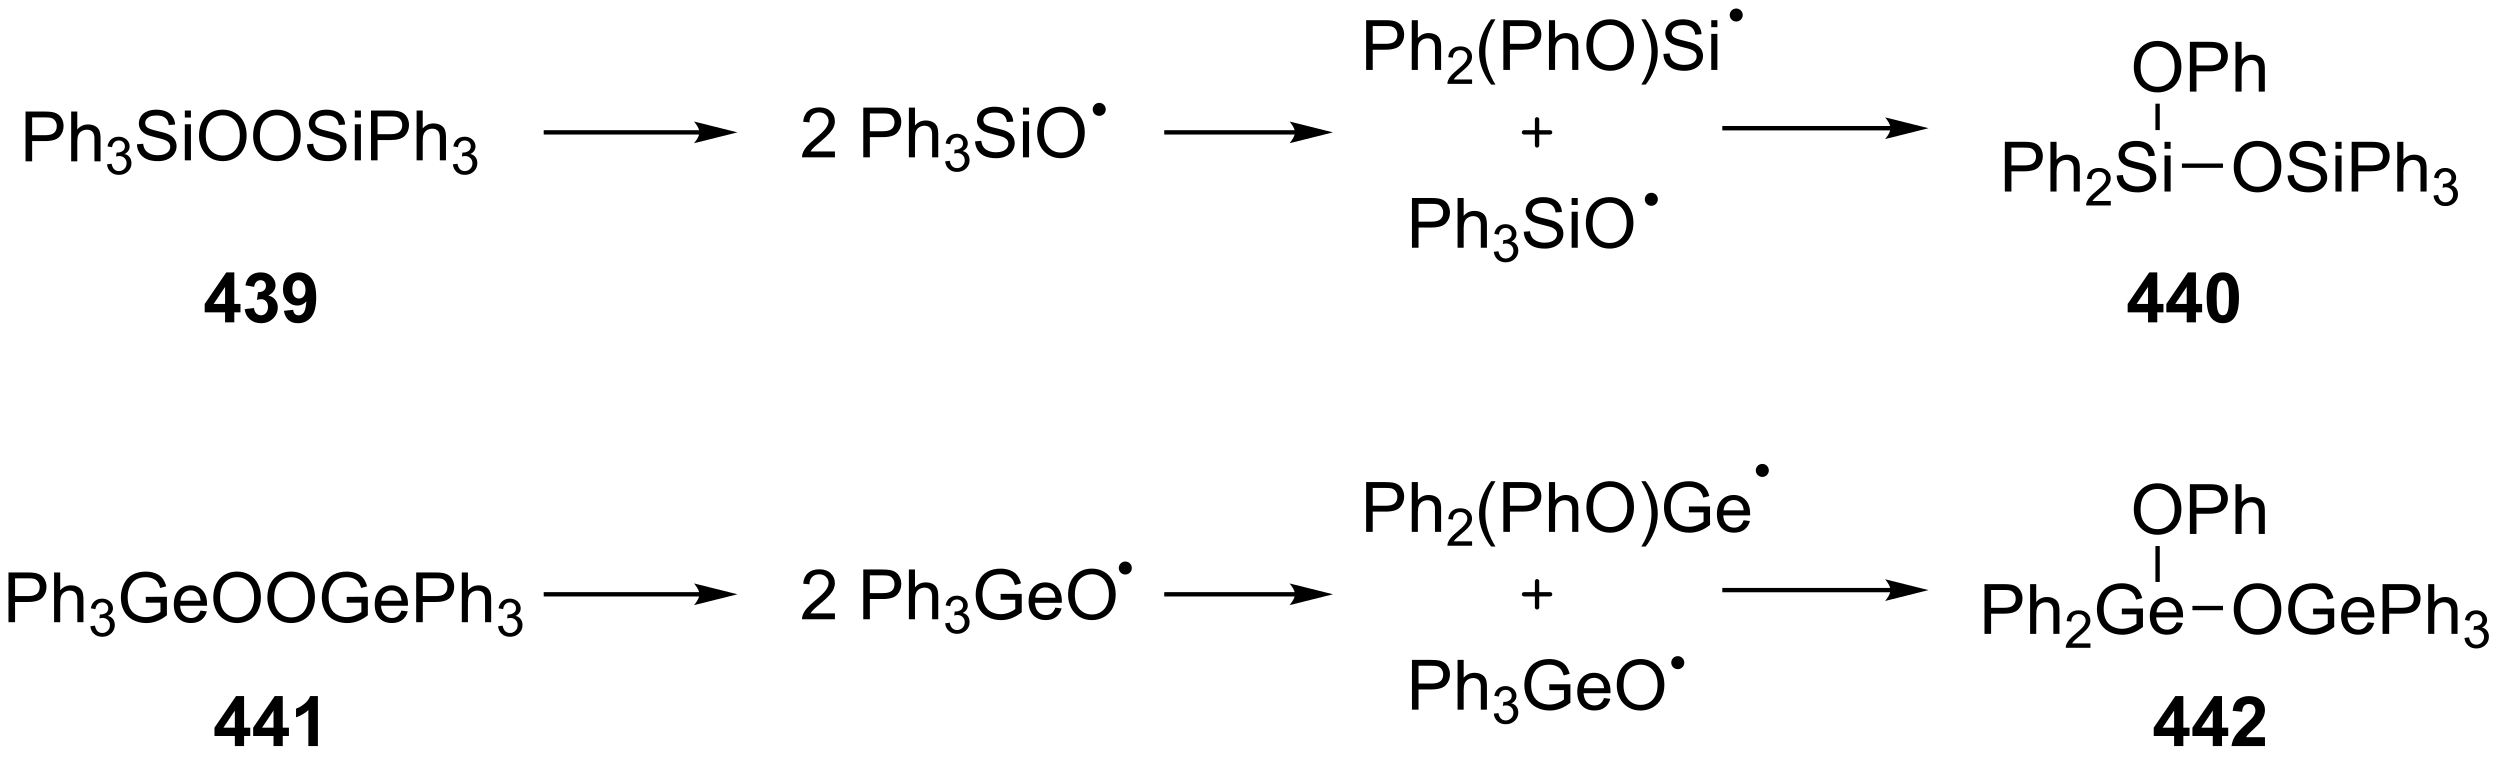 <?xml version="1.0" encoding="UTF-8"?>
<!DOCTYPE svg PUBLIC '-//W3C//DTD SVG 1.0//EN'
          'http://www.w3.org/TR/2001/REC-SVG-20010904/DTD/svg10.dtd'>
<svg stroke-dasharray="none" shape-rendering="auto" xmlns="http://www.w3.org/2000/svg" font-family="'Dialog'" text-rendering="auto" width="789" fill-opacity="1" color-interpolation="auto" color-rendering="auto" preserveAspectRatio="xMidYMid meet" font-size="12px" viewBox="0 0 789 239" fill="black" xmlns:xlink="http://www.w3.org/1999/xlink" stroke="black" image-rendering="auto" stroke-miterlimit="10" stroke-linecap="square" stroke-linejoin="miter" font-style="normal" stroke-width="1" height="239" stroke-dashoffset="0" font-weight="normal" stroke-opacity="1"
><!--Generated by the Batik Graphics2D SVG Generator--><defs id="genericDefs"
  /><g
  ><defs id="defs1"
    ><clipPath clipPathUnits="userSpaceOnUse" id="clipPath1"
      ><path d="M1.281 0.781 L296.831 0.781 L296.831 90.067 L1.281 90.067 L1.281 0.781 Z"
      /></clipPath
      ><clipPath clipPathUnits="userSpaceOnUse" id="clipPath2"
      ><path d="M126.49 301.335 L126.49 388.138 L413.822 388.138 L413.822 301.335 Z"
      /></clipPath
    ></defs
    ><g transform="scale(2.667,2.667) translate(-1.281,-0.781) matrix(1.029,0,0,1.029,-128.827,-309.172)"
    ><path d="M129.379 319.771 L129.379 314.045 L131.54 314.045 Q132.111 314.045 132.41 314.099 Q132.832 314.17 133.116 314.368 Q133.402 314.563 133.577 314.92 Q133.751 315.274 133.751 315.701 Q133.751 316.43 133.285 316.938 Q132.821 317.443 131.605 317.443 L130.137 317.443 L130.137 319.771 L129.379 319.771 ZM130.137 316.766 L131.618 316.766 Q132.353 316.766 132.66 316.493 Q132.97 316.219 132.97 315.724 Q132.97 315.365 132.788 315.11 Q132.605 314.852 132.308 314.771 Q132.118 314.719 131.603 314.719 L130.137 314.719 L130.137 316.766 ZM134.626 319.771 L134.626 314.045 L135.329 314.045 L135.329 316.099 Q135.821 315.529 136.571 315.529 Q137.032 315.529 137.371 315.711 Q137.712 315.891 137.858 316.211 Q138.004 316.532 138.004 317.141 L138.004 319.771 L137.301 319.771 L137.301 317.141 Q137.301 316.615 137.071 316.375 Q136.845 316.133 136.426 316.133 Q136.113 316.133 135.837 316.297 Q135.564 316.459 135.446 316.738 Q135.329 317.014 135.329 317.5 L135.329 319.771 L134.626 319.771 Z" stroke="none" clip-path="url(#clipPath2)"
    /></g
    ><g transform="matrix(2.743,0,0,2.743,-346.953,-826.541)"
    ><path d="M138.799 320.236 L139.326 320.166 Q139.418 320.615 139.635 320.813 Q139.853 321.01 140.168 321.01 Q140.539 321.01 140.795 320.752 Q141.053 320.494 141.053 320.113 Q141.053 319.75 140.814 319.516 Q140.578 319.279 140.211 319.279 Q140.062 319.279 139.84 319.338 L139.898 318.875 Q139.951 318.881 139.982 318.881 Q140.32 318.881 140.59 318.705 Q140.859 318.529 140.859 318.162 Q140.859 317.873 140.662 317.684 Q140.466 317.492 140.156 317.492 Q139.847 317.492 139.642 317.686 Q139.437 317.879 139.379 318.266 L138.851 318.172 Q138.949 317.641 139.291 317.35 Q139.635 317.059 140.144 317.059 Q140.496 317.059 140.791 317.209 Q141.088 317.36 141.244 317.621 Q141.4 317.881 141.4 318.174 Q141.4 318.453 141.25 318.682 Q141.101 318.91 140.808 319.045 Q141.189 319.133 141.4 319.41 Q141.611 319.686 141.611 320.102 Q141.611 320.664 141.201 321.057 Q140.791 321.447 140.164 321.447 Q139.599 321.447 139.224 321.111 Q138.851 320.774 138.799 320.236 Z" stroke="none" clip-path="url(#clipPath2)"
    /></g
    ><g transform="matrix(2.743,0,0,2.743,-346.953,-826.541)"
    ><path d="M142.243 317.93 L142.959 317.868 Q143.009 318.297 143.194 318.573 Q143.381 318.849 143.772 319.019 Q144.162 319.188 144.649 319.188 Q145.084 319.188 145.415 319.06 Q145.748 318.93 145.91 318.706 Q146.071 318.482 146.071 318.217 Q146.071 317.946 145.915 317.745 Q145.759 317.545 145.399 317.407 Q145.17 317.318 144.381 317.128 Q143.592 316.938 143.274 316.771 Q142.865 316.555 142.662 316.238 Q142.462 315.92 142.462 315.524 Q142.462 315.092 142.707 314.714 Q142.954 314.336 143.425 314.141 Q143.899 313.946 144.477 313.946 Q145.115 313.946 145.6 314.151 Q146.087 314.357 146.347 314.756 Q146.61 315.154 146.631 315.657 L145.904 315.711 Q145.845 315.17 145.506 314.894 Q145.17 314.615 144.509 314.615 Q143.821 314.615 143.506 314.868 Q143.194 315.118 143.194 315.474 Q143.194 315.782 143.415 315.982 Q143.634 316.18 144.558 316.391 Q145.483 316.599 145.826 316.756 Q146.326 316.985 146.563 317.339 Q146.803 317.693 146.803 318.154 Q146.803 318.61 146.54 319.016 Q146.279 319.42 145.787 319.646 Q145.298 319.87 144.686 319.87 Q143.907 319.87 143.381 319.644 Q142.858 319.414 142.558 318.961 Q142.259 318.506 142.243 317.93 ZM147.751 314.852 L147.751 314.045 L148.454 314.045 L148.454 314.852 L147.751 314.852 ZM147.751 319.771 L147.751 315.623 L148.454 315.623 L148.454 319.771 L147.751 319.771 ZM149.385 316.982 Q149.385 315.555 150.15 314.75 Q150.916 313.943 152.127 313.943 Q152.919 313.943 153.554 314.323 Q154.192 314.701 154.525 315.378 Q154.862 316.055 154.862 316.914 Q154.862 317.787 154.51 318.474 Q154.158 319.162 153.512 319.516 Q152.869 319.87 152.122 319.87 Q151.315 319.87 150.677 319.48 Q150.041 319.086 149.713 318.412 Q149.385 317.735 149.385 316.982 ZM150.166 316.993 Q150.166 318.029 150.721 318.625 Q151.278 319.219 152.119 319.219 Q152.973 319.219 153.525 318.618 Q154.08 318.016 154.08 316.912 Q154.08 316.211 153.843 315.691 Q153.606 315.17 153.15 314.883 Q152.697 314.594 152.13 314.594 Q151.325 314.594 150.744 315.149 Q150.166 315.701 150.166 316.993 ZM155.608 316.982 Q155.608 315.555 156.373 314.75 Q157.139 313.943 158.35 313.943 Q159.141 313.943 159.777 314.323 Q160.415 314.701 160.748 315.378 Q161.084 316.055 161.084 316.914 Q161.084 317.787 160.733 318.474 Q160.381 319.162 159.735 319.516 Q159.092 319.87 158.345 319.87 Q157.537 319.87 156.899 319.48 Q156.264 319.086 155.936 318.412 Q155.608 317.735 155.608 316.982 ZM156.389 316.993 Q156.389 318.029 156.944 318.625 Q157.501 319.219 158.342 319.219 Q159.196 319.219 159.748 318.618 Q160.303 318.016 160.303 316.912 Q160.303 316.211 160.066 315.691 Q159.829 315.17 159.373 314.883 Q158.92 314.594 158.352 314.594 Q157.548 314.594 156.967 315.149 Q156.389 315.701 156.389 316.993 ZM161.802 317.93 L162.518 317.868 Q162.567 318.297 162.752 318.573 Q162.94 318.849 163.33 319.019 Q163.721 319.188 164.208 319.188 Q164.643 319.188 164.973 319.06 Q165.307 318.93 165.468 318.706 Q165.63 318.482 165.63 318.217 Q165.63 317.946 165.473 317.745 Q165.317 317.545 164.958 317.407 Q164.729 317.318 163.94 317.128 Q163.15 316.938 162.833 316.771 Q162.424 316.555 162.221 316.238 Q162.02 315.92 162.02 315.524 Q162.02 315.092 162.265 314.714 Q162.512 314.336 162.984 314.141 Q163.458 313.946 164.036 313.946 Q164.674 313.946 165.158 314.151 Q165.645 314.357 165.906 314.756 Q166.169 315.154 166.19 315.657 L165.463 315.711 Q165.403 315.17 165.065 314.894 Q164.729 314.615 164.067 314.615 Q163.38 314.615 163.065 314.868 Q162.752 315.118 162.752 315.474 Q162.752 315.782 162.973 315.982 Q163.192 316.18 164.117 316.391 Q165.041 316.599 165.385 316.756 Q165.885 316.985 166.122 317.339 Q166.362 317.693 166.362 318.154 Q166.362 318.61 166.098 319.016 Q165.838 319.42 165.346 319.646 Q164.856 319.87 164.244 319.87 Q163.466 319.87 162.94 319.644 Q162.416 319.414 162.117 318.961 Q161.817 318.506 161.802 317.93 ZM167.309 314.852 L167.309 314.045 L168.012 314.045 L168.012 314.852 L167.309 314.852 ZM167.309 319.771 L167.309 315.623 L168.012 315.623 L168.012 319.771 L167.309 319.771 ZM169.173 319.771 L169.173 314.045 L171.334 314.045 Q171.904 314.045 172.204 314.099 Q172.626 314.17 172.91 314.368 Q173.196 314.563 173.371 314.92 Q173.545 315.274 173.545 315.701 Q173.545 316.43 173.079 316.938 Q172.615 317.443 171.399 317.443 L169.93 317.443 L169.93 319.771 L169.173 319.771 ZM169.93 316.766 L171.412 316.766 Q172.147 316.766 172.454 316.493 Q172.764 316.219 172.764 315.724 Q172.764 315.365 172.582 315.11 Q172.399 314.852 172.102 314.771 Q171.912 314.719 171.397 314.719 L169.93 314.719 L169.93 316.766 ZM174.42 319.771 L174.42 314.045 L175.123 314.045 L175.123 316.099 Q175.615 315.529 176.365 315.529 Q176.826 315.529 177.165 315.711 Q177.506 315.891 177.652 316.211 Q177.798 316.532 177.798 317.141 L177.798 319.771 L177.095 319.771 L177.095 317.141 Q177.095 316.615 176.865 316.375 Q176.639 316.133 176.22 316.133 Q175.907 316.133 175.631 316.297 Q175.358 316.459 175.24 316.738 Q175.123 317.014 175.123 317.5 L175.123 319.771 L174.42 319.771 Z" stroke="none" clip-path="url(#clipPath2)"
    /></g
    ><g transform="matrix(2.743,0,0,2.743,-346.953,-826.541)"
    ><path d="M178.593 320.236 L179.12 320.166 Q179.212 320.615 179.429 320.813 Q179.647 321.01 179.962 321.01 Q180.333 321.01 180.589 320.752 Q180.846 320.494 180.846 320.113 Q180.846 319.75 180.608 319.516 Q180.372 319.279 180.005 319.279 Q179.856 319.279 179.634 319.338 L179.692 318.875 Q179.745 318.881 179.776 318.881 Q180.114 318.881 180.384 318.705 Q180.653 318.529 180.653 318.162 Q180.653 317.873 180.456 317.684 Q180.261 317.492 179.95 317.492 Q179.641 317.492 179.436 317.686 Q179.231 317.879 179.173 318.266 L178.645 318.172 Q178.743 317.641 179.085 317.35 Q179.429 317.059 179.938 317.059 Q180.29 317.059 180.585 317.209 Q180.882 317.36 181.038 317.621 Q181.194 317.881 181.194 318.174 Q181.194 318.453 181.044 318.682 Q180.895 318.91 180.602 319.045 Q180.983 319.133 181.194 319.41 Q181.405 319.686 181.405 320.102 Q181.405 320.664 180.995 321.057 Q180.585 321.447 179.958 321.447 Q179.393 321.447 179.018 321.111 Q178.645 320.774 178.593 320.236 Z" stroke="none" clip-path="url(#clipPath2)"
    /></g
    ><g transform="matrix(2.743,0,0,2.743,-346.953,-826.541)"
    ><path d="M206.96 316.307 L189.294 316.307 L189.044 316.307 L189.044 316.807 L189.294 316.807 L206.96 316.807 L207.21 316.807 L207.21 316.307 L206.96 316.307 ZM211.335 316.557 L206.335 315.307 C206.335 315.307 206.96 316.01 206.96 316.557 C206.96 317.104 206.335 317.807 206.335 317.807 Z" stroke="none" clip-path="url(#clipPath2)"
    /></g
    ><g transform="matrix(2.743,0,0,2.743,-346.953,-826.541)"
    ><path d="M222.551 318.755 L222.551 319.432 L218.765 319.432 Q218.757 319.177 218.848 318.942 Q218.992 318.557 219.309 318.182 Q219.63 317.807 220.231 317.315 Q221.163 316.549 221.492 316.101 Q221.82 315.653 221.82 315.255 Q221.82 314.838 221.52 314.552 Q221.223 314.262 220.742 314.262 Q220.234 314.262 219.929 314.567 Q219.624 314.872 219.622 315.411 L218.898 315.338 Q218.973 314.528 219.458 314.106 Q219.942 313.682 220.757 313.682 Q221.583 313.682 222.062 314.14 Q222.544 314.596 222.544 315.27 Q222.544 315.614 222.403 315.947 Q222.262 316.278 221.934 316.645 Q221.609 317.012 220.851 317.653 Q220.218 318.184 220.038 318.375 Q219.859 318.565 219.742 318.755 L222.551 318.755 ZM225.812 319.432 L225.812 313.705 L227.973 313.705 Q228.544 313.705 228.843 313.76 Q229.265 313.83 229.549 314.028 Q229.835 314.223 230.01 314.58 Q230.184 314.934 230.184 315.361 Q230.184 316.091 229.718 316.598 Q229.255 317.104 228.038 317.104 L226.57 317.104 L226.57 319.432 L225.812 319.432 ZM226.57 316.427 L228.051 316.427 Q228.786 316.427 229.093 316.153 Q229.403 315.88 229.403 315.385 Q229.403 315.026 229.221 314.77 Q229.038 314.512 228.742 314.432 Q228.551 314.38 228.036 314.38 L226.57 314.38 L226.57 316.427 ZM231.059 319.432 L231.059 313.705 L231.762 313.705 L231.762 315.76 Q232.255 315.19 233.005 315.19 Q233.465 315.19 233.804 315.372 Q234.145 315.552 234.291 315.872 Q234.437 316.192 234.437 316.802 L234.437 319.432 L233.734 319.432 L233.734 316.802 Q233.734 316.276 233.505 316.036 Q233.278 315.794 232.859 315.794 Q232.546 315.794 232.27 315.958 Q231.997 316.119 231.88 316.398 Q231.762 316.674 231.762 317.161 L231.762 319.432 L231.059 319.432 Z" stroke="none" clip-path="url(#clipPath2)"
    /></g
    ><g transform="matrix(2.743,0,0,2.743,-346.953,-826.541)"
    ><path d="M235.232 319.897 L235.759 319.827 Q235.851 320.276 236.068 320.473 Q236.286 320.671 236.601 320.671 Q236.972 320.671 237.228 320.413 Q237.486 320.155 237.486 319.774 Q237.486 319.411 237.247 319.176 Q237.011 318.94 236.644 318.94 Q236.495 318.94 236.273 318.999 L236.331 318.536 Q236.384 318.542 236.415 318.542 Q236.753 318.542 237.023 318.366 Q237.292 318.19 237.292 317.823 Q237.292 317.534 237.095 317.344 Q236.9 317.153 236.589 317.153 Q236.281 317.153 236.076 317.346 Q235.87 317.54 235.812 317.926 L235.285 317.833 Q235.382 317.301 235.724 317.01 Q236.068 316.719 236.577 316.719 Q236.929 316.719 237.224 316.87 Q237.521 317.02 237.677 317.282 Q237.833 317.542 237.833 317.834 Q237.833 318.114 237.683 318.342 Q237.535 318.571 237.242 318.706 Q237.622 318.793 237.833 319.071 Q238.044 319.346 238.044 319.762 Q238.044 320.325 237.634 320.717 Q237.224 321.108 236.597 321.108 Q236.032 321.108 235.657 320.772 Q235.285 320.434 235.232 319.897 Z" stroke="none" clip-path="url(#clipPath2)"
    /></g
    ><g transform="matrix(2.743,0,0,2.743,-346.953,-826.541)"
    ><path d="M238.676 317.591 L239.392 317.528 Q239.442 317.958 239.627 318.234 Q239.814 318.51 240.205 318.679 Q240.595 318.848 241.082 318.848 Q241.517 318.848 241.848 318.721 Q242.181 318.591 242.343 318.367 Q242.504 318.143 242.504 317.877 Q242.504 317.606 242.348 317.406 Q242.192 317.205 241.832 317.067 Q241.603 316.979 240.814 316.789 Q240.025 316.598 239.707 316.432 Q239.299 316.216 239.095 315.898 Q238.895 315.58 238.895 315.184 Q238.895 314.752 239.14 314.375 Q239.387 313.997 239.858 313.802 Q240.332 313.606 240.911 313.606 Q241.549 313.606 242.033 313.812 Q242.52 314.018 242.78 314.416 Q243.043 314.815 243.064 315.317 L242.338 315.372 Q242.278 314.83 241.939 314.554 Q241.603 314.276 240.942 314.276 Q240.254 314.276 239.939 314.528 Q239.627 314.778 239.627 315.135 Q239.627 315.442 239.848 315.643 Q240.067 315.841 240.991 316.052 Q241.916 316.26 242.26 316.416 Q242.76 316.645 242.996 317 Q243.236 317.354 243.236 317.815 Q243.236 318.27 242.973 318.677 Q242.713 319.08 242.22 319.307 Q241.731 319.531 241.119 319.531 Q240.34 319.531 239.814 319.304 Q239.291 319.075 238.991 318.622 Q238.692 318.166 238.676 317.591 ZM244.184 314.512 L244.184 313.705 L244.887 313.705 L244.887 314.512 L244.184 314.512 ZM244.184 319.432 L244.184 315.283 L244.887 315.283 L244.887 319.432 L244.184 319.432 ZM245.818 316.643 Q245.818 315.216 246.584 314.411 Q247.349 313.604 248.56 313.604 Q249.352 313.604 249.987 313.984 Q250.625 314.361 250.959 315.039 Q251.295 315.716 251.295 316.575 Q251.295 317.447 250.943 318.135 Q250.591 318.822 249.946 319.177 Q249.303 319.531 248.555 319.531 Q247.748 319.531 247.11 319.14 Q246.474 318.747 246.146 318.072 Q245.818 317.395 245.818 316.643 ZM246.599 316.653 Q246.599 317.69 247.154 318.286 Q247.711 318.88 248.553 318.88 Q249.407 318.88 249.959 318.278 Q250.513 317.677 250.513 316.572 Q250.513 315.872 250.276 315.351 Q250.04 314.83 249.584 314.544 Q249.131 314.255 248.563 314.255 Q247.758 314.255 247.178 314.809 Q246.599 315.361 246.599 316.653 Z" stroke="none" clip-path="url(#clipPath2)"
    /></g
    ><g transform="matrix(2.743,0,0,2.743,-346.953,-826.541)"
    ><path d="M252.96 314.411 C252.684 314.411 252.46 314.187 252.46 313.911 C252.46 313.635 252.684 313.411 252.96 313.411 C253.237 313.411 253.46 313.635 253.46 313.911 C253.46 314.187 253.237 314.411 252.96 314.411" stroke="none" clip-path="url(#clipPath2)"
    /></g
    ><g stroke-width="0.5" transform="matrix(2.743,0,0,2.743,-346.953,-826.541)" stroke-linejoin="round" stroke-linecap="round"
    ><path fill="none" d="M252.96 314.411 C252.684 314.411 252.46 314.187 252.46 313.911 C252.46 313.635 252.684 313.411 252.96 313.411 C253.237 313.411 253.46 313.635 253.46 313.911 C253.46 314.187 253.237 314.411 252.96 314.411" clip-path="url(#clipPath2)"
    /></g
    ><g transform="matrix(2.743,0,0,2.743,-346.953,-826.541)"
    ><path d="M275.481 316.307 L260.69 316.307 L260.44 316.307 L260.44 316.807 L260.69 316.807 L275.481 316.807 L275.731 316.807 L275.731 316.307 L275.481 316.307 ZM279.856 316.557 L274.856 315.307 C274.856 315.307 275.481 316.01 275.481 316.557 C275.481 317.104 274.856 317.807 274.856 317.807 Z" stroke="none" clip-path="url(#clipPath2)"
    /></g
    ><g transform="matrix(2.743,0,0,2.743,-346.953,-826.541)"
    ><path d="M283.67 309.375 L283.67 303.649 L285.832 303.649 Q286.402 303.649 286.702 303.704 Q287.123 303.774 287.407 303.972 Q287.694 304.167 287.868 304.524 Q288.043 304.878 288.043 305.305 Q288.043 306.034 287.577 306.542 Q287.113 307.047 285.897 307.047 L284.428 307.047 L284.428 309.375 L283.67 309.375 ZM284.428 306.37 L285.91 306.37 Q286.644 306.37 286.952 306.097 Q287.262 305.823 287.262 305.329 Q287.262 304.969 287.079 304.714 Q286.897 304.456 286.6 304.375 Q286.41 304.323 285.894 304.323 L284.428 304.323 L284.428 306.37 ZM288.918 309.375 L288.918 303.649 L289.621 303.649 L289.621 305.704 Q290.113 305.133 290.863 305.133 Q291.324 305.133 291.663 305.316 Q292.004 305.495 292.149 305.816 Q292.295 306.136 292.295 306.745 L292.295 309.375 L291.592 309.375 L291.592 306.745 Q291.592 306.219 291.363 305.98 Q291.137 305.738 290.717 305.738 Q290.405 305.738 290.129 305.901 Q289.855 306.063 289.738 306.342 Q289.621 306.618 289.621 307.105 L289.621 309.375 L288.918 309.375 Z" stroke="none" clip-path="url(#clipPath2)"
    /></g
    ><g transform="matrix(2.743,0,0,2.743,-346.953,-826.541)"
    ><path d="M295.86 310.468 L295.86 310.976 L293.02 310.976 Q293.014 310.784 293.083 310.608 Q293.19 310.319 293.428 310.038 Q293.668 309.757 294.12 309.388 Q294.819 308.813 295.065 308.477 Q295.311 308.142 295.311 307.843 Q295.311 307.53 295.087 307.315 Q294.864 307.099 294.502 307.099 Q294.122 307.099 293.893 307.327 Q293.665 307.556 293.663 307.96 L293.12 307.905 Q293.176 307.298 293.54 306.981 Q293.903 306.663 294.514 306.663 Q295.133 306.663 295.493 307.007 Q295.854 307.349 295.854 307.854 Q295.854 308.112 295.749 308.362 Q295.643 308.61 295.397 308.886 Q295.153 309.161 294.584 309.642 Q294.11 310.04 293.975 310.183 Q293.84 310.325 293.752 310.468 L295.86 310.468 Z" stroke="none" clip-path="url(#clipPath2)"
    /></g
    ><g transform="matrix(2.743,0,0,2.743,-346.953,-826.541)"
    ><path d="M298.048 311.06 Q297.464 310.326 297.061 309.342 Q296.66 308.355 296.66 307.3 Q296.66 306.37 296.962 305.519 Q297.313 304.532 298.048 303.55 L298.55 303.55 Q298.079 304.363 297.925 304.711 Q297.688 305.25 297.55 305.836 Q297.384 306.566 297.384 307.305 Q297.384 309.183 298.55 311.06 L298.048 311.06 ZM299.457 309.375 L299.457 303.649 L301.618 303.649 Q302.188 303.649 302.488 303.704 Q302.91 303.774 303.193 303.972 Q303.48 304.167 303.654 304.524 Q303.829 304.878 303.829 305.305 Q303.829 306.034 303.363 306.542 Q302.899 307.047 301.683 307.047 L300.214 307.047 L300.214 309.375 L299.457 309.375 ZM300.214 306.37 L301.696 306.37 Q302.43 306.37 302.738 306.097 Q303.048 305.823 303.048 305.329 Q303.048 304.969 302.865 304.714 Q302.683 304.456 302.386 304.375 Q302.196 304.323 301.68 304.323 L300.214 304.323 L300.214 306.37 ZM304.704 309.375 L304.704 303.649 L305.407 303.649 L305.407 305.704 Q305.899 305.133 306.649 305.133 Q307.11 305.133 307.449 305.316 Q307.79 305.495 307.936 305.816 Q308.082 306.136 308.082 306.745 L308.082 309.375 L307.378 309.375 L307.378 306.745 Q307.378 306.219 307.149 305.98 Q306.923 305.738 306.503 305.738 Q306.191 305.738 305.915 305.901 Q305.641 306.063 305.524 306.342 Q305.407 306.618 305.407 307.105 L305.407 309.375 L304.704 309.375 ZM309.012 306.586 Q309.012 305.159 309.778 304.355 Q310.544 303.547 311.755 303.547 Q312.546 303.547 313.182 303.928 Q313.82 304.305 314.153 304.982 Q314.489 305.659 314.489 306.519 Q314.489 307.391 314.137 308.079 Q313.786 308.766 313.14 309.12 Q312.497 309.474 311.75 309.474 Q310.942 309.474 310.304 309.084 Q309.669 308.691 309.341 308.016 Q309.012 307.339 309.012 306.586 ZM309.794 306.597 Q309.794 307.633 310.349 308.23 Q310.906 308.823 311.747 308.823 Q312.601 308.823 313.153 308.222 Q313.708 307.62 313.708 306.516 Q313.708 305.816 313.471 305.295 Q313.234 304.774 312.778 304.488 Q312.325 304.198 311.757 304.198 Q310.953 304.198 310.372 304.753 Q309.794 305.305 309.794 306.597 ZM315.837 311.06 L315.332 311.06 Q316.501 309.183 316.501 307.305 Q316.501 306.571 316.332 305.847 Q316.199 305.261 315.962 304.722 Q315.808 304.37 315.332 303.55 L315.837 303.55 Q316.571 304.532 316.923 305.519 Q317.222 306.37 317.222 307.3 Q317.222 308.355 316.818 309.342 Q316.415 310.326 315.837 311.06 ZM317.871 307.534 L318.587 307.472 Q318.636 307.901 318.821 308.178 Q319.009 308.454 319.399 308.623 Q319.79 308.792 320.277 308.792 Q320.712 308.792 321.043 308.665 Q321.376 308.534 321.537 308.31 Q321.699 308.086 321.699 307.821 Q321.699 307.55 321.543 307.349 Q321.386 307.149 321.027 307.011 Q320.798 306.922 320.009 306.732 Q319.22 306.542 318.902 306.375 Q318.493 306.159 318.29 305.842 Q318.089 305.524 318.089 305.128 Q318.089 304.696 318.334 304.318 Q318.582 303.941 319.053 303.745 Q319.527 303.55 320.105 303.55 Q320.743 303.55 321.227 303.756 Q321.714 303.961 321.975 304.36 Q322.238 304.758 322.259 305.261 L321.532 305.316 Q321.472 304.774 321.134 304.498 Q320.798 304.219 320.136 304.219 Q319.449 304.219 319.134 304.472 Q318.821 304.722 318.821 305.079 Q318.821 305.386 319.043 305.586 Q319.261 305.784 320.186 305.995 Q321.11 306.204 321.454 306.36 Q321.954 306.589 322.191 306.943 Q322.43 307.297 322.43 307.758 Q322.43 308.214 322.168 308.62 Q321.907 309.024 321.415 309.25 Q320.925 309.474 320.313 309.474 Q319.535 309.474 319.009 309.248 Q318.485 309.019 318.186 308.566 Q317.886 308.11 317.871 307.534 ZM323.378 304.456 L323.378 303.649 L324.082 303.649 L324.082 304.456 L323.378 304.456 ZM323.378 309.375 L323.378 305.227 L324.082 305.227 L324.082 309.375 L323.378 309.375 Z" stroke="none" clip-path="url(#clipPath2)"
    /></g
    ><g stroke-width="0.5" transform="matrix(2.743,0,0,2.743,-346.953,-826.541)" stroke-linejoin="round" stroke-linecap="round"
    ><path fill="none" d="M301.835 316.557 L304.835 316.557 M303.335 315.057 L303.335 318.057" clip-path="url(#clipPath2)"
    /></g
    ><g transform="matrix(2.743,0,0,2.743,-346.953,-826.541)"
    ><path d="M288.941 329.834 L288.941 324.107 L291.103 324.107 Q291.673 324.107 291.973 324.162 Q292.394 324.232 292.678 324.43 Q292.965 324.625 293.139 324.982 Q293.314 325.336 293.314 325.764 Q293.314 326.493 292.848 327 Q292.384 327.506 291.168 327.506 L289.699 327.506 L289.699 329.834 L288.941 329.834 ZM289.699 326.829 L291.181 326.829 Q291.915 326.829 292.223 326.555 Q292.532 326.282 292.532 325.787 Q292.532 325.428 292.35 325.172 Q292.168 324.914 291.871 324.834 Q291.681 324.782 291.165 324.782 L289.699 324.782 L289.699 326.829 ZM294.189 329.834 L294.189 324.107 L294.892 324.107 L294.892 326.162 Q295.384 325.592 296.134 325.592 Q296.595 325.592 296.933 325.774 Q297.275 325.954 297.42 326.274 Q297.566 326.594 297.566 327.204 L297.566 329.834 L296.863 329.834 L296.863 327.204 Q296.863 326.678 296.634 326.438 Q296.407 326.196 295.988 326.196 Q295.676 326.196 295.4 326.36 Q295.126 326.521 295.009 326.8 Q294.892 327.076 294.892 327.563 L294.892 329.834 L294.189 329.834 Z" stroke="none" clip-path="url(#clipPath2)"
    /></g
    ><g transform="matrix(2.743,0,0,2.743,-346.953,-826.541)"
    ><path d="M298.361 330.299 L298.889 330.229 Q298.98 330.678 299.197 330.875 Q299.416 331.072 299.73 331.072 Q300.101 331.072 300.357 330.815 Q300.615 330.557 300.615 330.176 Q300.615 329.813 300.377 329.578 Q300.14 329.342 299.773 329.342 Q299.625 329.342 299.402 329.401 L299.461 328.938 Q299.514 328.944 299.545 328.944 Q299.883 328.944 300.152 328.768 Q300.422 328.592 300.422 328.225 Q300.422 327.936 300.224 327.746 Q300.029 327.555 299.719 327.555 Q299.41 327.555 299.205 327.748 Q299 327.942 298.941 328.328 L298.414 328.235 Q298.512 327.703 298.853 327.412 Q299.197 327.121 299.707 327.121 Q300.058 327.121 300.353 327.272 Q300.65 327.422 300.807 327.684 Q300.963 327.944 300.963 328.236 Q300.963 328.516 300.812 328.744 Q300.664 328.973 300.371 329.108 Q300.752 329.195 300.963 329.473 Q301.174 329.748 301.174 330.164 Q301.174 330.727 300.764 331.119 Q300.353 331.51 299.726 331.51 Q299.162 331.51 298.787 331.174 Q298.414 330.836 298.361 330.299 Z" stroke="none" clip-path="url(#clipPath2)"
    /></g
    ><g transform="matrix(2.743,0,0,2.743,-346.953,-826.541)"
    ><path d="M301.805 327.993 L302.522 327.93 Q302.571 328.36 302.756 328.636 Q302.943 328.912 303.334 329.081 Q303.725 329.25 304.212 329.25 Q304.647 329.25 304.977 329.123 Q305.311 328.993 305.472 328.769 Q305.634 328.545 305.634 328.279 Q305.634 328.008 305.477 327.808 Q305.321 327.607 304.962 327.469 Q304.733 327.381 303.943 327.191 Q303.154 327 302.837 326.834 Q302.428 326.618 302.225 326.3 Q302.024 325.982 302.024 325.586 Q302.024 325.154 302.269 324.776 Q302.516 324.399 302.988 324.204 Q303.462 324.008 304.04 324.008 Q304.678 324.008 305.162 324.214 Q305.649 324.42 305.91 324.818 Q306.173 325.217 306.193 325.719 L305.467 325.774 Q305.407 325.232 305.068 324.956 Q304.733 324.678 304.071 324.678 Q303.384 324.678 303.068 324.93 Q302.756 325.18 302.756 325.537 Q302.756 325.844 302.977 326.045 Q303.196 326.243 304.121 326.454 Q305.045 326.662 305.389 326.818 Q305.889 327.047 306.126 327.401 Q306.365 327.756 306.365 328.217 Q306.365 328.672 306.102 329.079 Q305.842 329.482 305.35 329.709 Q304.86 329.933 304.248 329.933 Q303.469 329.933 302.943 329.706 Q302.42 329.477 302.121 329.024 Q301.821 328.568 301.805 327.993 ZM307.313 324.914 L307.313 324.107 L308.016 324.107 L308.016 324.914 L307.313 324.914 ZM307.313 329.834 L307.313 325.685 L308.016 325.685 L308.016 329.834 L307.313 329.834 ZM308.947 327.045 Q308.947 325.618 309.713 324.813 Q310.479 324.006 311.69 324.006 Q312.481 324.006 313.117 324.386 Q313.755 324.764 314.088 325.441 Q314.424 326.118 314.424 326.977 Q314.424 327.849 314.072 328.537 Q313.721 329.224 313.075 329.579 Q312.432 329.933 311.684 329.933 Q310.877 329.933 310.239 329.542 Q309.604 329.149 309.276 328.474 Q308.947 327.797 308.947 327.045 ZM309.729 327.055 Q309.729 328.092 310.283 328.688 Q310.841 329.282 311.682 329.282 Q312.536 329.282 313.088 328.68 Q313.643 328.079 313.643 326.974 Q313.643 326.274 313.406 325.753 Q313.169 325.232 312.713 324.946 Q312.26 324.657 311.692 324.657 Q310.887 324.657 310.307 325.211 Q309.729 325.764 309.729 327.055 Z" stroke="none" clip-path="url(#clipPath2)"
    /></g
    ><g transform="matrix(2.743,0,0,2.743,-346.953,-826.541)"
    ><path d="M344.002 315.828 L324.898 315.828 L324.648 315.828 L324.648 316.328 L324.898 316.328 L344.002 316.328 L344.252 316.328 L344.252 315.828 L344.002 315.828 ZM348.377 316.078 L343.377 314.828 C343.377 314.828 344.002 315.531 344.002 316.078 C344.002 316.625 343.377 317.328 343.377 317.328 Z" stroke="none" clip-path="url(#clipPath2)"
    /></g
    ><g transform="matrix(2.743,0,0,2.743,-346.953,-826.541)"
    ><path d="M371.994 309.076 Q371.994 307.649 372.76 306.844 Q373.526 306.037 374.736 306.037 Q375.528 306.037 376.163 306.417 Q376.801 306.795 377.135 307.472 Q377.471 308.149 377.471 309.008 Q377.471 309.881 377.119 310.568 Q376.768 311.256 376.122 311.61 Q375.479 311.964 374.731 311.964 Q373.924 311.964 373.286 311.574 Q372.651 311.18 372.322 310.506 Q371.994 309.829 371.994 309.076 ZM372.776 309.087 Q372.776 310.123 373.33 310.719 Q373.887 311.313 374.729 311.313 Q375.583 311.313 376.135 310.712 Q376.69 310.11 376.69 309.006 Q376.69 308.305 376.452 307.784 Q376.216 307.264 375.76 306.977 Q375.307 306.688 374.739 306.688 Q373.934 306.688 373.354 307.243 Q372.776 307.795 372.776 309.087 ZM378.446 311.865 L378.446 306.139 L380.608 306.139 Q381.178 306.139 381.477 306.193 Q381.899 306.264 382.183 306.462 Q382.469 306.657 382.644 307.014 Q382.818 307.368 382.818 307.795 Q382.818 308.524 382.352 309.032 Q381.889 309.537 380.673 309.537 L379.204 309.537 L379.204 311.865 L378.446 311.865 ZM379.204 308.86 L380.686 308.86 Q381.42 308.86 381.727 308.587 Q382.037 308.313 382.037 307.818 Q382.037 307.459 381.855 307.204 Q381.673 306.946 381.376 306.865 Q381.186 306.813 380.67 306.813 L379.204 306.813 L379.204 308.86 ZM383.693 311.865 L383.693 306.139 L384.397 306.139 L384.397 308.193 Q384.889 307.623 385.639 307.623 Q386.1 307.623 386.438 307.805 Q386.779 307.985 386.925 308.305 Q387.071 308.625 387.071 309.235 L387.071 311.865 L386.368 311.865 L386.368 309.235 Q386.368 308.709 386.139 308.469 Q385.912 308.227 385.493 308.227 Q385.18 308.227 384.904 308.391 Q384.631 308.553 384.514 308.831 Q384.397 309.107 384.397 309.594 L384.397 311.865 L383.693 311.865 Z" stroke="none" clip-path="url(#clipPath2)"
    /></g
    ><g transform="matrix(2.743,0,0,2.743,-346.953,-826.541)"
    ><path d="M357.156 323.365 L357.156 317.639 L359.317 317.639 Q359.888 317.639 360.187 317.693 Q360.609 317.764 360.893 317.962 Q361.179 318.157 361.354 318.514 Q361.528 318.868 361.528 319.295 Q361.528 320.024 361.062 320.532 Q360.599 321.037 359.382 321.037 L357.914 321.037 L357.914 323.365 L357.156 323.365 ZM357.914 320.36 L359.396 320.36 Q360.13 320.36 360.437 320.087 Q360.747 319.813 360.747 319.318 Q360.747 318.959 360.565 318.704 Q360.382 318.446 360.086 318.365 Q359.896 318.313 359.38 318.313 L357.914 318.313 L357.914 320.36 ZM362.403 323.365 L362.403 317.639 L363.106 317.639 L363.106 319.693 Q363.599 319.123 364.349 319.123 Q364.81 319.123 365.148 319.305 Q365.489 319.485 365.635 319.805 Q365.781 320.125 365.781 320.735 L365.781 323.365 L365.078 323.365 L365.078 320.735 Q365.078 320.209 364.849 319.969 Q364.622 319.727 364.203 319.727 Q363.89 319.727 363.614 319.891 Q363.341 320.053 363.224 320.331 Q363.106 320.607 363.106 321.094 L363.106 323.365 L362.403 323.365 Z" stroke="none" clip-path="url(#clipPath2)"
    /></g
    ><g transform="matrix(2.743,0,0,2.743,-346.953,-826.541)"
    ><path d="M369.346 324.457 L369.346 324.965 L366.506 324.965 Q366.5 324.774 366.568 324.598 Q366.676 324.309 366.914 324.028 Q367.154 323.746 367.605 323.377 Q368.305 322.803 368.551 322.467 Q368.797 322.131 368.797 321.832 Q368.797 321.52 368.572 321.305 Q368.349 321.088 367.988 321.088 Q367.607 321.088 367.379 321.317 Q367.15 321.545 367.148 321.95 L366.605 321.895 Q366.662 321.287 367.025 320.971 Q367.389 320.653 368 320.653 Q368.619 320.653 368.978 320.996 Q369.34 321.338 369.34 321.844 Q369.34 322.102 369.234 322.352 Q369.129 322.6 368.883 322.875 Q368.639 323.151 368.07 323.631 Q367.596 324.029 367.461 324.172 Q367.326 324.315 367.238 324.457 L369.346 324.457 Z" stroke="none" clip-path="url(#clipPath2)"
    /></g
    ><g transform="matrix(2.743,0,0,2.743,-346.953,-826.541)"
    ><path d="M370.02 321.524 L370.736 321.462 Q370.786 321.891 370.971 322.167 Q371.158 322.443 371.549 322.613 Q371.94 322.782 372.426 322.782 Q372.861 322.782 373.192 322.654 Q373.526 322.524 373.687 322.3 Q373.848 322.076 373.848 321.81 Q373.848 321.54 373.692 321.339 Q373.536 321.139 373.176 321 Q372.947 320.912 372.158 320.722 Q371.369 320.532 371.051 320.365 Q370.643 320.149 370.44 319.831 Q370.239 319.514 370.239 319.118 Q370.239 318.685 370.484 318.308 Q370.731 317.93 371.202 317.735 Q371.676 317.54 372.255 317.54 Q372.893 317.54 373.377 317.745 Q373.864 317.951 374.124 318.349 Q374.387 318.748 374.408 319.25 L373.682 319.305 Q373.622 318.764 373.283 318.488 Q372.947 318.209 372.286 318.209 Q371.598 318.209 371.283 318.462 Q370.971 318.712 370.971 319.068 Q370.971 319.375 371.192 319.576 Q371.411 319.774 372.335 319.985 Q373.26 320.193 373.604 320.349 Q374.104 320.579 374.341 320.933 Q374.58 321.287 374.58 321.748 Q374.58 322.204 374.317 322.61 Q374.057 323.014 373.565 323.24 Q373.075 323.464 372.463 323.464 Q371.684 323.464 371.158 323.238 Q370.635 323.008 370.335 322.555 Q370.036 322.099 370.02 321.524 ZM375.528 318.446 L375.528 317.639 L376.231 317.639 L376.231 318.446 L375.528 318.446 ZM375.528 323.365 L375.528 319.217 L376.231 319.217 L376.231 323.365 L375.528 323.365 Z" stroke="none" clip-path="url(#clipPath2)"
    /></g
    ><g transform="matrix(2.743,0,0,2.743,-346.953,-826.541)"
    ><path d="M383.494 320.576 Q383.494 319.149 384.26 318.344 Q385.026 317.537 386.236 317.537 Q387.028 317.537 387.663 317.917 Q388.301 318.295 388.635 318.972 Q388.971 319.649 388.971 320.508 Q388.971 321.381 388.619 322.068 Q388.268 322.756 387.622 323.11 Q386.979 323.464 386.231 323.464 Q385.424 323.464 384.786 323.074 Q384.151 322.68 383.822 322.006 Q383.494 321.329 383.494 320.576 ZM384.276 320.587 Q384.276 321.623 384.83 322.219 Q385.387 322.813 386.229 322.813 Q387.083 322.813 387.635 322.212 Q388.19 321.61 388.19 320.506 Q388.19 319.805 387.952 319.284 Q387.716 318.764 387.26 318.477 Q386.807 318.188 386.239 318.188 Q385.434 318.188 384.854 318.743 Q384.276 319.295 384.276 320.587 ZM389.688 321.524 L390.404 321.462 Q390.454 321.891 390.639 322.167 Q390.826 322.443 391.217 322.613 Q391.608 322.782 392.094 322.782 Q392.529 322.782 392.86 322.654 Q393.193 322.524 393.355 322.3 Q393.516 322.076 393.516 321.81 Q393.516 321.54 393.36 321.339 Q393.204 321.139 392.844 321 Q392.615 320.912 391.826 320.722 Q391.037 320.532 390.719 320.365 Q390.311 320.149 390.108 319.831 Q389.907 319.514 389.907 319.118 Q389.907 318.685 390.152 318.308 Q390.399 317.93 390.87 317.735 Q391.344 317.54 391.923 317.54 Q392.561 317.54 393.045 317.745 Q393.532 317.951 393.792 318.349 Q394.055 318.748 394.076 319.25 L393.35 319.305 Q393.29 318.764 392.951 318.488 Q392.615 318.209 391.954 318.209 Q391.266 318.209 390.951 318.462 Q390.639 318.712 390.639 319.068 Q390.639 319.375 390.86 319.576 Q391.079 319.774 392.003 319.985 Q392.928 320.193 393.272 320.349 Q393.772 320.579 394.009 320.933 Q394.248 321.287 394.248 321.748 Q394.248 322.204 393.985 322.61 Q393.725 323.014 393.233 323.24 Q392.743 323.464 392.131 323.464 Q391.352 323.464 390.826 323.238 Q390.303 323.008 390.003 322.555 Q389.704 322.099 389.688 321.524 ZM395.196 318.446 L395.196 317.639 L395.899 317.639 L395.899 318.446 L395.196 318.446 ZM395.196 323.365 L395.196 319.217 L395.899 319.217 L395.899 323.365 L395.196 323.365 ZM397.059 323.365 L397.059 317.639 L399.221 317.639 Q399.791 317.639 400.091 317.693 Q400.512 317.764 400.796 317.962 Q401.083 318.157 401.257 318.514 Q401.432 318.868 401.432 319.295 Q401.432 320.024 400.966 320.532 Q400.502 321.037 399.286 321.037 L397.817 321.037 L397.817 323.365 L397.059 323.365 ZM397.817 320.36 L399.299 320.36 Q400.033 320.36 400.341 320.087 Q400.651 319.813 400.651 319.318 Q400.651 318.959 400.468 318.704 Q400.286 318.446 399.989 318.365 Q399.799 318.313 399.283 318.313 L397.817 318.313 L397.817 320.36 ZM402.307 323.365 L402.307 317.639 L403.01 317.639 L403.01 319.693 Q403.502 319.123 404.252 319.123 Q404.713 319.123 405.051 319.305 Q405.393 319.485 405.538 319.805 Q405.684 320.125 405.684 320.735 L405.684 323.365 L404.981 323.365 L404.981 320.735 Q404.981 320.209 404.752 319.969 Q404.526 319.727 404.106 319.727 Q403.794 319.727 403.518 319.891 Q403.244 320.053 403.127 320.331 Q403.01 320.607 403.01 321.094 L403.01 323.365 L402.307 323.365 Z" stroke="none" clip-path="url(#clipPath2)"
    /></g
    ><g transform="matrix(2.743,0,0,2.743,-346.953,-826.541)"
    ><path d="M406.479 323.83 L407.007 323.76 Q407.098 324.209 407.315 324.406 Q407.534 324.604 407.848 324.604 Q408.219 324.604 408.475 324.346 Q408.733 324.088 408.733 323.707 Q408.733 323.344 408.495 323.11 Q408.259 322.873 407.891 322.873 Q407.743 322.873 407.52 322.932 L407.579 322.469 Q407.632 322.475 407.663 322.475 Q408.001 322.475 408.27 322.299 Q408.54 322.123 408.54 321.756 Q408.54 321.467 408.342 321.278 Q408.147 321.086 407.837 321.086 Q407.528 321.086 407.323 321.279 Q407.118 321.473 407.059 321.86 L406.532 321.766 Q406.63 321.235 406.971 320.944 Q407.315 320.653 407.825 320.653 Q408.176 320.653 408.471 320.803 Q408.768 320.953 408.925 321.215 Q409.081 321.475 409.081 321.768 Q409.081 322.047 408.93 322.276 Q408.782 322.504 408.489 322.639 Q408.87 322.727 409.081 323.004 Q409.292 323.279 409.292 323.696 Q409.292 324.258 408.882 324.651 Q408.471 325.041 407.844 325.041 Q407.28 325.041 406.905 324.705 Q406.532 324.367 406.479 323.83 Z" stroke="none" clip-path="url(#clipPath2)"
    /></g
    ><g transform="matrix(2.743,0,0,2.743,-346.953,-826.541)"
    ><path d="M374.481 313.257 L374.981 313.257 L374.981 316.295 L374.481 316.295 Z" stroke="none" clip-path="url(#clipPath2)"
    /></g
    ><g transform="matrix(2.743,0,0,2.743,-346.953,-826.541)"
    ><path d="M377.531 320.64 L377.531 320.14 L382.254 320.14 L382.254 320.64 Z" stroke="none" clip-path="url(#clipPath2)"
    /></g
    ><g transform="matrix(2.743,0,0,2.743,-346.953,-826.541)"
    ><path d="M316.483 324.757 C316.207 324.757 315.983 324.533 315.983 324.257 C315.983 323.981 316.207 323.757 316.483 323.757 C316.76 323.757 316.983 323.981 316.983 324.257 C316.983 324.533 316.76 324.757 316.483 324.757" stroke="none" clip-path="url(#clipPath2)"
    /></g
    ><g stroke-width="0.5" transform="matrix(2.743,0,0,2.743,-346.953,-826.541)" stroke-linejoin="round" stroke-linecap="round"
    ><path fill="none" d="M316.483 324.757 C316.207 324.757 315.983 324.533 315.983 324.257 C315.983 323.981 316.207 323.757 316.483 323.757 C316.76 323.757 316.983 323.981 316.983 324.257 C316.983 324.533 316.76 324.757 316.483 324.757" clip-path="url(#clipPath2)"
    /></g
    ><g transform="matrix(2.743,0,0,2.743,-346.953,-826.541)"
    ><path d="M326.252 303.557 C325.976 303.557 325.752 303.333 325.752 303.057 C325.752 302.781 325.976 302.557 326.252 302.557 C326.528 302.557 326.752 302.781 326.752 303.057 C326.752 303.333 326.528 303.557 326.252 303.557" stroke="none" clip-path="url(#clipPath2)"
    /></g
    ><g stroke-width="0.5" transform="matrix(2.743,0,0,2.743,-346.953,-826.541)" stroke-linejoin="round" stroke-linecap="round"
    ><path fill="none" d="M326.252 303.557 C325.976 303.557 325.752 303.333 325.752 303.057 C325.752 302.781 325.976 302.557 326.252 302.557 C326.528 302.557 326.752 302.781 326.752 303.057 C326.752 303.333 326.528 303.557 326.252 303.557" clip-path="url(#clipPath2)"
    /></g
    ><g transform="matrix(2.743,0,0,2.743,-346.953,-826.541)"
    ><path d="M127.462 372.917 L127.462 367.191 L129.623 367.191 Q130.194 367.191 130.493 367.245 Q130.915 367.316 131.199 367.514 Q131.485 367.709 131.66 368.066 Q131.834 368.42 131.834 368.847 Q131.834 369.576 131.368 370.084 Q130.905 370.589 129.689 370.589 L128.22 370.589 L128.22 372.917 L127.462 372.917 ZM128.22 369.912 L129.702 369.912 Q130.436 369.912 130.743 369.639 Q131.053 369.365 131.053 368.87 Q131.053 368.511 130.871 368.256 Q130.689 367.998 130.392 367.917 Q130.202 367.865 129.686 367.865 L128.22 367.865 L128.22 369.912 ZM132.709 372.917 L132.709 367.191 L133.412 367.191 L133.412 369.245 Q133.905 368.675 134.655 368.675 Q135.116 368.675 135.454 368.857 Q135.795 369.037 135.941 369.357 Q136.087 369.678 136.087 370.287 L136.087 372.917 L135.384 372.917 L135.384 370.287 Q135.384 369.761 135.155 369.521 Q134.928 369.279 134.509 369.279 Q134.196 369.279 133.92 369.443 Q133.647 369.605 133.53 369.883 Q133.412 370.159 133.412 370.646 L133.412 372.917 L132.709 372.917 Z" stroke="none" clip-path="url(#clipPath2)"
    /></g
    ><g transform="matrix(2.743,0,0,2.743,-346.953,-826.541)"
    ><path d="M136.882 373.382 L137.409 373.312 Q137.501 373.761 137.718 373.959 Q137.937 374.156 138.251 374.156 Q138.622 374.156 138.878 373.898 Q139.136 373.64 139.136 373.259 Q139.136 372.896 138.898 372.662 Q138.661 372.425 138.294 372.425 Q138.146 372.425 137.923 372.484 L137.982 372.021 Q138.034 372.027 138.066 372.027 Q138.403 372.027 138.673 371.851 Q138.942 371.675 138.942 371.308 Q138.942 371.019 138.745 370.83 Q138.55 370.638 138.239 370.638 Q137.931 370.638 137.726 370.832 Q137.521 371.025 137.462 371.412 L136.935 371.318 Q137.032 370.787 137.374 370.496 Q137.718 370.205 138.228 370.205 Q138.579 370.205 138.874 370.355 Q139.171 370.505 139.327 370.767 Q139.483 371.027 139.483 371.32 Q139.483 371.599 139.333 371.828 Q139.185 372.056 138.892 372.191 Q139.273 372.279 139.483 372.556 Q139.695 372.832 139.695 373.248 Q139.695 373.81 139.284 374.203 Q138.874 374.593 138.247 374.593 Q137.683 374.593 137.308 374.257 Q136.935 373.92 136.882 373.382 Z" stroke="none" clip-path="url(#clipPath2)"
    /></g
    ><g transform="matrix(2.743,0,0,2.743,-346.953,-826.541)"
    ><path d="M143.264 370.67 L143.264 369.998 L145.691 369.995 L145.691 372.12 Q145.131 372.566 144.537 372.792 Q143.944 373.016 143.319 373.016 Q142.475 373.016 141.785 372.654 Q141.097 372.292 140.745 371.61 Q140.394 370.925 140.394 370.081 Q140.394 369.245 140.743 368.521 Q141.092 367.795 141.748 367.443 Q142.404 367.092 143.261 367.092 Q143.881 367.092 144.384 367.295 Q144.886 367.495 145.17 367.855 Q145.457 368.214 145.605 368.792 L144.92 368.98 Q144.792 368.542 144.6 368.292 Q144.41 368.042 144.053 367.891 Q143.699 367.74 143.264 367.74 Q142.745 367.74 142.365 367.899 Q141.988 368.058 141.753 368.316 Q141.522 368.574 141.394 368.881 Q141.175 369.412 141.175 370.034 Q141.175 370.8 141.438 371.316 Q141.701 371.831 142.204 372.081 Q142.709 372.331 143.277 372.331 Q143.769 372.331 144.238 372.141 Q144.707 371.951 144.949 371.738 L144.949 370.67 L143.264 370.67 ZM149.557 371.581 L150.283 371.67 Q150.111 372.308 149.645 372.659 Q149.182 373.011 148.46 373.011 Q147.549 373.011 147.015 372.451 Q146.484 371.889 146.484 370.878 Q146.484 369.831 147.023 369.253 Q147.562 368.675 148.421 368.675 Q149.252 368.675 149.778 369.243 Q150.307 369.808 150.307 370.834 Q150.307 370.896 150.304 371.021 L147.21 371.021 Q147.25 371.706 147.596 372.071 Q147.945 372.433 148.463 372.433 Q148.851 372.433 149.125 372.23 Q149.398 372.027 149.557 371.581 ZM147.25 370.443 L149.565 370.443 Q149.518 369.92 149.299 369.659 Q148.963 369.253 148.429 369.253 Q147.945 369.253 147.614 369.579 Q147.283 369.902 147.25 370.443 ZM151.027 370.128 Q151.027 368.701 151.792 367.896 Q152.558 367.089 153.769 367.089 Q154.561 367.089 155.196 367.469 Q155.834 367.847 156.167 368.524 Q156.503 369.201 156.503 370.06 Q156.503 370.933 156.152 371.62 Q155.8 372.308 155.154 372.662 Q154.511 373.016 153.764 373.016 Q152.957 373.016 152.319 372.625 Q151.683 372.232 151.355 371.558 Q151.027 370.881 151.027 370.128 ZM151.808 370.139 Q151.808 371.175 152.363 371.771 Q152.92 372.365 153.761 372.365 Q154.615 372.365 155.167 371.764 Q155.722 371.162 155.722 370.058 Q155.722 369.357 155.485 368.837 Q155.248 368.316 154.792 368.029 Q154.339 367.74 153.772 367.74 Q152.967 367.74 152.386 368.295 Q151.808 368.847 151.808 370.139 ZM157.25 370.128 Q157.25 368.701 158.015 367.896 Q158.781 367.089 159.992 367.089 Q160.783 367.089 161.419 367.469 Q162.057 367.847 162.39 368.524 Q162.726 369.201 162.726 370.06 Q162.726 370.933 162.375 371.62 Q162.023 372.308 161.377 372.662 Q160.734 373.016 159.986 373.016 Q159.179 373.016 158.541 372.625 Q157.906 372.232 157.578 371.558 Q157.25 370.881 157.25 370.128 ZM158.031 370.139 Q158.031 371.175 158.585 371.771 Q159.143 372.365 159.984 372.365 Q160.838 372.365 161.39 371.764 Q161.945 371.162 161.945 370.058 Q161.945 369.357 161.708 368.837 Q161.471 368.316 161.015 368.029 Q160.562 367.74 159.994 367.74 Q159.19 367.74 158.609 368.295 Q158.031 368.847 158.031 370.139 ZM166.381 370.67 L166.381 369.998 L168.808 369.995 L168.808 372.12 Q168.248 372.566 167.654 372.792 Q167.061 373.016 166.436 373.016 Q165.592 373.016 164.902 372.654 Q164.214 372.292 163.863 371.61 Q163.511 370.925 163.511 370.081 Q163.511 369.245 163.86 368.521 Q164.209 367.795 164.865 367.443 Q165.522 367.092 166.378 367.092 Q166.998 367.092 167.501 367.295 Q168.003 367.495 168.287 367.855 Q168.574 368.214 168.722 368.792 L168.037 368.98 Q167.91 368.542 167.717 368.292 Q167.527 368.042 167.17 367.891 Q166.816 367.74 166.381 367.74 Q165.863 367.74 165.482 367.899 Q165.105 368.058 164.87 368.316 Q164.639 368.574 164.511 368.881 Q164.292 369.412 164.292 370.034 Q164.292 370.8 164.555 371.316 Q164.819 371.831 165.321 372.081 Q165.826 372.331 166.394 372.331 Q166.886 372.331 167.355 372.141 Q167.824 371.951 168.066 371.738 L168.066 370.67 L166.381 370.67 ZM172.674 371.581 L173.4 371.67 Q173.229 372.308 172.762 372.659 Q172.299 373.011 171.578 373.011 Q170.666 373.011 170.132 372.451 Q169.601 371.889 169.601 370.878 Q169.601 369.831 170.14 369.253 Q170.679 368.675 171.538 368.675 Q172.369 368.675 172.895 369.243 Q173.424 369.808 173.424 370.834 Q173.424 370.896 173.421 371.021 L170.328 371.021 Q170.367 371.706 170.713 372.071 Q171.062 372.433 171.58 372.433 Q171.968 372.433 172.242 372.23 Q172.515 372.027 172.674 371.581 ZM170.367 370.443 L172.682 370.443 Q172.635 369.92 172.416 369.659 Q172.08 369.253 171.546 369.253 Q171.062 369.253 170.731 369.579 Q170.4 369.902 170.367 370.443 ZM174.373 372.917 L174.373 367.191 L176.535 367.191 Q177.105 367.191 177.404 367.245 Q177.826 367.316 178.11 367.514 Q178.397 367.709 178.571 368.066 Q178.745 368.42 178.745 368.847 Q178.745 369.576 178.279 370.084 Q177.816 370.589 176.6 370.589 L175.131 370.589 L175.131 372.917 L174.373 372.917 ZM175.131 369.912 L176.613 369.912 Q177.347 369.912 177.654 369.639 Q177.964 369.365 177.964 368.87 Q177.964 368.511 177.782 368.256 Q177.6 367.998 177.303 367.917 Q177.113 367.865 176.597 367.865 L175.131 367.865 L175.131 369.912 ZM179.62 372.917 L179.62 367.191 L180.324 367.191 L180.324 369.245 Q180.816 368.675 181.566 368.675 Q182.027 368.675 182.365 368.857 Q182.707 369.037 182.852 369.357 Q182.998 369.678 182.998 370.287 L182.998 372.917 L182.295 372.917 L182.295 370.287 Q182.295 369.761 182.066 369.521 Q181.839 369.279 181.42 369.279 Q181.107 369.279 180.832 369.443 Q180.558 369.605 180.441 369.883 Q180.324 370.159 180.324 370.646 L180.324 372.917 L179.62 372.917 Z" stroke="none" clip-path="url(#clipPath2)"
    /></g
    ><g transform="matrix(2.743,0,0,2.743,-346.953,-826.541)"
    ><path d="M183.793 373.382 L184.32 373.312 Q184.412 373.761 184.629 373.959 Q184.848 374.156 185.162 374.156 Q185.533 374.156 185.789 373.898 Q186.047 373.64 186.047 373.259 Q186.047 372.896 185.809 372.662 Q185.572 372.425 185.205 372.425 Q185.057 372.425 184.834 372.484 L184.893 372.021 Q184.945 372.027 184.977 372.027 Q185.315 372.027 185.584 371.851 Q185.854 371.675 185.854 371.308 Q185.854 371.019 185.656 370.83 Q185.461 370.638 185.15 370.638 Q184.842 370.638 184.637 370.832 Q184.432 371.025 184.373 371.412 L183.846 371.318 Q183.944 370.787 184.285 370.496 Q184.629 370.205 185.139 370.205 Q185.49 370.205 185.785 370.355 Q186.082 370.505 186.238 370.767 Q186.395 371.027 186.395 371.32 Q186.395 371.599 186.244 371.828 Q186.096 372.056 185.803 372.191 Q186.184 372.279 186.395 372.556 Q186.606 372.832 186.606 373.248 Q186.606 373.81 186.195 374.203 Q185.785 374.593 185.158 374.593 Q184.594 374.593 184.219 374.257 Q183.846 373.92 183.793 373.382 Z" stroke="none" clip-path="url(#clipPath2)"
    /></g
    ><g transform="matrix(2.743,0,0,2.743,-346.953,-826.541)"
    ><path d="M206.96 369.453 L189.294 369.453 L189.044 369.453 L189.044 369.953 L189.294 369.953 L206.96 369.953 L207.21 369.953 L207.21 369.453 L206.96 369.453 ZM211.335 369.703 L206.335 368.453 C206.335 368.453 206.96 369.156 206.96 369.703 C206.96 370.25 206.335 370.953 206.335 370.953 Z" stroke="none" clip-path="url(#clipPath2)"
    /></g
    ><g transform="matrix(2.743,0,0,2.743,-346.953,-826.541)"
    ><path d="M222.551 371.901 L222.551 372.578 L218.765 372.578 Q218.757 372.322 218.848 372.088 Q218.992 371.703 219.309 371.328 Q219.63 370.953 220.231 370.46 Q221.163 369.695 221.492 369.247 Q221.82 368.799 221.82 368.401 Q221.82 367.984 221.52 367.697 Q221.223 367.408 220.742 367.408 Q220.234 367.408 219.929 367.713 Q219.624 368.018 219.622 368.557 L218.898 368.484 Q218.973 367.674 219.458 367.252 Q219.942 366.828 220.757 366.828 Q221.583 366.828 222.062 367.286 Q222.544 367.742 222.544 368.416 Q222.544 368.76 222.403 369.093 Q222.262 369.424 221.934 369.791 Q221.609 370.158 220.851 370.799 Q220.218 371.33 220.038 371.52 Q219.859 371.71 219.742 371.901 L222.551 371.901 ZM225.812 372.578 L225.812 366.851 L227.973 366.851 Q228.544 366.851 228.843 366.906 Q229.265 366.976 229.549 367.174 Q229.835 367.369 230.01 367.726 Q230.184 368.08 230.184 368.507 Q230.184 369.236 229.718 369.744 Q229.255 370.25 228.038 370.25 L226.57 370.25 L226.57 372.578 L225.812 372.578 ZM226.57 369.572 L228.051 369.572 Q228.786 369.572 229.093 369.299 Q229.403 369.026 229.403 368.531 Q229.403 368.171 229.221 367.916 Q229.038 367.658 228.742 367.578 Q228.551 367.526 228.036 367.526 L226.57 367.526 L226.57 369.572 ZM231.059 372.578 L231.059 366.851 L231.762 366.851 L231.762 368.906 Q232.255 368.335 233.005 368.335 Q233.465 368.335 233.804 368.518 Q234.145 368.697 234.291 369.018 Q234.437 369.338 234.437 369.947 L234.437 372.578 L233.734 372.578 L233.734 369.947 Q233.734 369.421 233.505 369.182 Q233.278 368.94 232.859 368.94 Q232.546 368.94 232.27 369.104 Q231.997 369.265 231.88 369.544 Q231.762 369.82 231.762 370.307 L231.762 372.578 L231.059 372.578 Z" stroke="none" clip-path="url(#clipPath2)"
    /></g
    ><g transform="matrix(2.743,0,0,2.743,-346.953,-826.541)"
    ><path d="M235.232 373.043 L235.759 372.973 Q235.851 373.422 236.068 373.619 Q236.286 373.816 236.601 373.816 Q236.972 373.816 237.228 373.558 Q237.486 373.301 237.486 372.92 Q237.486 372.557 237.247 372.322 Q237.011 372.086 236.644 372.086 Q236.495 372.086 236.273 372.144 L236.331 371.682 Q236.384 371.687 236.415 371.687 Q236.753 371.687 237.023 371.512 Q237.292 371.336 237.292 370.969 Q237.292 370.68 237.095 370.49 Q236.9 370.299 236.589 370.299 Q236.281 370.299 236.076 370.492 Q235.87 370.685 235.812 371.072 L235.285 370.978 Q235.382 370.447 235.724 370.156 Q236.068 369.865 236.577 369.865 Q236.929 369.865 237.224 370.015 Q237.521 370.166 237.677 370.428 Q237.833 370.687 237.833 370.98 Q237.833 371.26 237.683 371.488 Q237.535 371.717 237.242 371.851 Q237.622 371.939 237.833 372.217 Q238.044 372.492 238.044 372.908 Q238.044 373.471 237.634 373.863 Q237.224 374.254 236.597 374.254 Q236.032 374.254 235.657 373.918 Q235.285 373.58 235.232 373.043 Z" stroke="none" clip-path="url(#clipPath2)"
    /></g
    ><g transform="matrix(2.743,0,0,2.743,-346.953,-826.541)"
    ><path d="M241.614 370.33 L241.614 369.658 L244.041 369.656 L244.041 371.781 Q243.481 372.226 242.887 372.453 Q242.293 372.677 241.668 372.677 Q240.825 372.677 240.135 372.315 Q239.447 371.953 239.095 371.27 Q238.744 370.585 238.744 369.742 Q238.744 368.906 239.093 368.182 Q239.442 367.455 240.098 367.104 Q240.754 366.752 241.611 366.752 Q242.231 366.752 242.733 366.955 Q243.236 367.156 243.52 367.515 Q243.806 367.875 243.955 368.453 L243.27 368.64 Q243.142 368.203 242.95 367.953 Q242.76 367.703 242.403 367.552 Q242.049 367.401 241.614 367.401 Q241.095 367.401 240.715 367.559 Q240.338 367.718 240.103 367.976 Q239.871 368.234 239.744 368.541 Q239.525 369.072 239.525 369.695 Q239.525 370.46 239.788 370.976 Q240.051 371.492 240.554 371.742 Q241.059 371.992 241.627 371.992 Q242.119 371.992 242.588 371.802 Q243.056 371.611 243.299 371.398 L243.299 370.33 L241.614 370.33 ZM247.907 371.242 L248.633 371.33 Q248.461 371.968 247.995 372.32 Q247.532 372.671 246.81 372.671 Q245.899 372.671 245.365 372.111 Q244.834 371.549 244.834 370.538 Q244.834 369.492 245.373 368.913 Q245.912 368.335 246.771 368.335 Q247.602 368.335 248.128 368.903 Q248.657 369.468 248.657 370.494 Q248.657 370.557 248.654 370.682 L245.56 370.682 Q245.599 371.367 245.946 371.731 Q246.295 372.093 246.813 372.093 Q247.201 372.093 247.474 371.89 Q247.748 371.687 247.907 371.242 ZM245.599 370.104 L247.915 370.104 Q247.868 369.58 247.649 369.32 Q247.313 368.913 246.779 368.913 Q246.295 368.913 245.964 369.239 Q245.633 369.562 245.599 370.104 ZM249.377 369.788 Q249.377 368.361 250.142 367.557 Q250.908 366.75 252.119 366.75 Q252.911 366.75 253.546 367.13 Q254.184 367.507 254.517 368.184 Q254.853 368.861 254.853 369.721 Q254.853 370.593 254.502 371.281 Q254.15 371.968 253.504 372.322 Q252.861 372.677 252.114 372.677 Q251.306 372.677 250.668 372.286 Q250.033 371.893 249.705 371.218 Q249.377 370.541 249.377 369.788 ZM250.158 369.799 Q250.158 370.835 250.713 371.432 Q251.27 372.026 252.111 372.026 Q252.965 372.026 253.517 371.424 Q254.072 370.822 254.072 369.718 Q254.072 369.018 253.835 368.497 Q253.598 367.976 253.142 367.69 Q252.689 367.401 252.121 367.401 Q251.317 367.401 250.736 367.955 Q250.158 368.507 250.158 369.799 Z" stroke="none" clip-path="url(#clipPath2)"
    /></g
    ><g transform="matrix(2.743,0,0,2.743,-346.953,-826.541)"
    ><path d="M255.96 367.182 C255.684 367.182 255.46 366.958 255.46 366.682 C255.46 366.406 255.684 366.182 255.96 366.182 C256.236 366.182 256.46 366.406 256.46 366.682 C256.46 366.958 256.236 367.182 255.96 367.182" stroke="none" clip-path="url(#clipPath2)"
    /></g
    ><g stroke-width="0.5" transform="matrix(2.743,0,0,2.743,-346.953,-826.541)" stroke-linejoin="round" stroke-linecap="round"
    ><path fill="none" d="M255.96 367.182 C255.684 367.182 255.46 366.958 255.46 366.682 C255.46 366.406 255.684 366.182 255.96 366.182 C256.236 366.182 256.46 366.406 256.46 366.682 C256.46 366.958 256.236 367.182 255.96 367.182" clip-path="url(#clipPath2)"
    /></g
    ><g transform="matrix(2.743,0,0,2.743,-346.953,-826.541)"
    ><path d="M275.481 369.453 L260.69 369.453 L260.44 369.453 L260.44 369.953 L260.69 369.953 L275.481 369.953 L275.731 369.953 L275.731 369.453 L275.481 369.453 ZM279.856 369.703 L274.856 368.453 C274.856 368.453 275.481 369.156 275.481 369.703 C275.481 370.25 274.856 370.953 274.856 370.953 Z" stroke="none" clip-path="url(#clipPath2)"
    /></g
    ><g transform="matrix(2.743,0,0,2.743,-346.953,-826.541)"
    ><path d="M283.67 362.521 L283.67 356.795 L285.832 356.795 Q286.402 356.795 286.702 356.849 Q287.123 356.92 287.407 357.118 Q287.694 357.313 287.868 357.67 Q288.043 358.024 288.043 358.451 Q288.043 359.18 287.577 359.688 Q287.113 360.193 285.897 360.193 L284.428 360.193 L284.428 362.521 L283.67 362.521 ZM284.428 359.516 L285.91 359.516 Q286.644 359.516 286.952 359.243 Q287.262 358.969 287.262 358.474 Q287.262 358.115 287.079 357.86 Q286.897 357.602 286.6 357.521 Q286.41 357.469 285.894 357.469 L284.428 357.469 L284.428 359.516 ZM288.918 362.521 L288.918 356.795 L289.621 356.795 L289.621 358.849 Q290.113 358.279 290.863 358.279 Q291.324 358.279 291.663 358.462 Q292.004 358.641 292.149 358.962 Q292.295 359.282 292.295 359.891 L292.295 362.521 L291.592 362.521 L291.592 359.891 Q291.592 359.365 291.363 359.125 Q291.137 358.883 290.717 358.883 Q290.405 358.883 290.129 359.047 Q289.855 359.209 289.738 359.488 Q289.621 359.764 289.621 360.25 L289.621 362.521 L288.918 362.521 Z" stroke="none" clip-path="url(#clipPath2)"
    /></g
    ><g transform="matrix(2.743,0,0,2.743,-346.953,-826.541)"
    ><path d="M295.86 363.614 L295.86 364.121 L293.02 364.121 Q293.014 363.93 293.083 363.754 Q293.19 363.465 293.428 363.184 Q293.668 362.903 294.12 362.534 Q294.819 361.959 295.065 361.623 Q295.311 361.287 295.311 360.989 Q295.311 360.676 295.087 360.461 Q294.864 360.244 294.502 360.244 Q294.122 360.244 293.893 360.473 Q293.665 360.702 293.663 361.106 L293.12 361.051 Q293.176 360.444 293.54 360.127 Q293.903 359.809 294.514 359.809 Q295.133 359.809 295.493 360.153 Q295.854 360.494 295.854 361 Q295.854 361.258 295.749 361.508 Q295.643 361.756 295.397 362.032 Q295.153 362.307 294.584 362.787 Q294.11 363.186 293.975 363.328 Q293.84 363.471 293.752 363.614 L295.86 363.614 Z" stroke="none" clip-path="url(#clipPath2)"
    /></g
    ><g transform="matrix(2.743,0,0,2.743,-346.953,-826.541)"
    ><path d="M298.048 364.206 Q297.464 363.472 297.061 362.488 Q296.66 361.5 296.66 360.446 Q296.66 359.516 296.962 358.665 Q297.313 357.678 298.048 356.696 L298.55 356.696 Q298.079 357.508 297.925 357.857 Q297.688 358.396 297.55 358.982 Q297.384 359.712 297.384 360.451 Q297.384 362.329 298.55 364.206 L298.048 364.206 ZM299.457 362.521 L299.457 356.795 L301.618 356.795 Q302.188 356.795 302.488 356.849 Q302.91 356.92 303.193 357.118 Q303.48 357.313 303.654 357.67 Q303.829 358.024 303.829 358.451 Q303.829 359.18 303.363 359.688 Q302.899 360.193 301.683 360.193 L300.214 360.193 L300.214 362.521 L299.457 362.521 ZM300.214 359.516 L301.696 359.516 Q302.43 359.516 302.738 359.243 Q303.048 358.969 303.048 358.474 Q303.048 358.115 302.865 357.86 Q302.683 357.602 302.386 357.521 Q302.196 357.469 301.68 357.469 L300.214 357.469 L300.214 359.516 ZM304.704 362.521 L304.704 356.795 L305.407 356.795 L305.407 358.849 Q305.899 358.279 306.649 358.279 Q307.11 358.279 307.449 358.462 Q307.79 358.641 307.936 358.962 Q308.082 359.282 308.082 359.891 L308.082 362.521 L307.378 362.521 L307.378 359.891 Q307.378 359.365 307.149 359.125 Q306.923 358.883 306.503 358.883 Q306.191 358.883 305.915 359.047 Q305.641 359.209 305.524 359.488 Q305.407 359.764 305.407 360.25 L305.407 362.521 L304.704 362.521 ZM309.012 359.732 Q309.012 358.305 309.778 357.5 Q310.544 356.693 311.755 356.693 Q312.546 356.693 313.182 357.074 Q313.82 357.451 314.153 358.128 Q314.489 358.805 314.489 359.665 Q314.489 360.537 314.137 361.224 Q313.786 361.912 313.14 362.266 Q312.497 362.62 311.75 362.62 Q310.942 362.62 310.304 362.23 Q309.669 361.837 309.341 361.162 Q309.012 360.485 309.012 359.732 ZM309.794 359.743 Q309.794 360.779 310.349 361.375 Q310.906 361.969 311.747 361.969 Q312.601 361.969 313.153 361.368 Q313.708 360.766 313.708 359.662 Q313.708 358.962 313.471 358.441 Q313.234 357.92 312.778 357.633 Q312.325 357.344 311.757 357.344 Q310.953 357.344 310.372 357.899 Q309.794 358.451 309.794 359.743 ZM315.837 364.206 L315.332 364.206 Q316.501 362.329 316.501 360.451 Q316.501 359.717 316.332 358.993 Q316.199 358.407 315.962 357.868 Q315.808 357.516 315.332 356.696 L315.837 356.696 Q316.571 357.678 316.923 358.665 Q317.222 359.516 317.222 360.446 Q317.222 361.5 316.818 362.488 Q316.415 363.472 315.837 364.206 ZM320.808 360.274 L320.808 359.602 L323.235 359.599 L323.235 361.724 Q322.675 362.17 322.082 362.396 Q321.488 362.62 320.863 362.62 Q320.019 362.62 319.329 362.258 Q318.641 361.896 318.29 361.214 Q317.938 360.529 317.938 359.685 Q317.938 358.849 318.287 358.125 Q318.636 357.399 319.293 357.047 Q319.949 356.696 320.805 356.696 Q321.425 356.696 321.928 356.899 Q322.43 357.099 322.714 357.459 Q323.001 357.818 323.149 358.396 L322.464 358.584 Q322.337 358.146 322.144 357.896 Q321.954 357.646 321.597 357.495 Q321.243 357.344 320.808 357.344 Q320.29 357.344 319.91 357.503 Q319.532 357.662 319.298 357.92 Q319.066 358.178 318.938 358.485 Q318.72 359.016 318.72 359.639 Q318.72 360.404 318.983 360.92 Q319.246 361.435 319.748 361.685 Q320.253 361.935 320.821 361.935 Q321.313 361.935 321.782 361.745 Q322.251 361.555 322.493 361.342 L322.493 360.274 L320.808 360.274 ZM327.101 361.185 L327.828 361.274 Q327.656 361.912 327.19 362.264 Q326.726 362.615 326.005 362.615 Q325.093 362.615 324.559 362.055 Q324.028 361.493 324.028 360.482 Q324.028 359.435 324.567 358.857 Q325.106 358.279 325.966 358.279 Q326.796 358.279 327.322 358.847 Q327.851 359.412 327.851 360.438 Q327.851 360.5 327.849 360.625 L324.755 360.625 Q324.794 361.31 325.14 361.675 Q325.489 362.037 326.007 362.037 Q326.395 362.037 326.669 361.834 Q326.942 361.631 327.101 361.185 ZM324.794 360.047 L327.109 360.047 Q327.062 359.524 326.843 359.264 Q326.507 358.857 325.974 358.857 Q325.489 358.857 325.158 359.183 Q324.828 359.506 324.794 360.047 Z" stroke="none" clip-path="url(#clipPath2)"
    /></g
    ><g stroke-width="0.5" transform="matrix(2.743,0,0,2.743,-346.953,-826.541)" stroke-linejoin="round" stroke-linecap="round"
    ><path fill="none" d="M301.835 369.703 L304.835 369.703 M303.335 368.203 L303.335 371.203" clip-path="url(#clipPath2)"
    /></g
    ><g transform="matrix(2.743,0,0,2.743,-346.953,-826.541)"
    ><path d="M288.941 382.98 L288.941 377.253 L291.103 377.253 Q291.673 377.253 291.973 377.308 Q292.394 377.378 292.678 377.576 Q292.965 377.771 293.139 378.128 Q293.314 378.482 293.314 378.909 Q293.314 379.639 292.848 380.146 Q292.384 380.652 291.168 380.652 L289.699 380.652 L289.699 382.98 L288.941 382.98 ZM289.699 379.974 L291.181 379.974 Q291.915 379.974 292.223 379.701 Q292.532 379.428 292.532 378.933 Q292.532 378.574 292.35 378.318 Q292.168 378.06 291.871 377.98 Q291.681 377.928 291.165 377.928 L289.699 377.928 L289.699 379.974 ZM294.189 382.98 L294.189 377.253 L294.892 377.253 L294.892 379.308 Q295.384 378.738 296.134 378.738 Q296.595 378.738 296.933 378.92 Q297.275 379.099 297.42 379.42 Q297.566 379.74 297.566 380.349 L297.566 382.98 L296.863 382.98 L296.863 380.349 Q296.863 379.824 296.634 379.584 Q296.407 379.342 295.988 379.342 Q295.676 379.342 295.4 379.506 Q295.126 379.667 295.009 379.946 Q294.892 380.222 294.892 380.709 L294.892 382.98 L294.189 382.98 Z" stroke="none" clip-path="url(#clipPath2)"
    /></g
    ><g transform="matrix(2.743,0,0,2.743,-346.953,-826.541)"
    ><path d="M298.361 383.445 L298.889 383.375 Q298.98 383.824 299.197 384.021 Q299.416 384.218 299.73 384.218 Q300.101 384.218 300.357 383.961 Q300.615 383.703 300.615 383.322 Q300.615 382.959 300.377 382.724 Q300.14 382.488 299.773 382.488 Q299.625 382.488 299.402 382.546 L299.461 382.084 Q299.514 382.089 299.545 382.089 Q299.883 382.089 300.152 381.914 Q300.422 381.738 300.422 381.371 Q300.422 381.082 300.224 380.892 Q300.029 380.701 299.719 380.701 Q299.41 380.701 299.205 380.894 Q299 381.087 298.941 381.474 L298.414 381.38 Q298.512 380.849 298.853 380.558 Q299.197 380.267 299.707 380.267 Q300.058 380.267 300.353 380.418 Q300.65 380.568 300.807 380.83 Q300.963 381.089 300.963 381.382 Q300.963 381.662 300.812 381.89 Q300.664 382.119 300.371 382.253 Q300.752 382.341 300.963 382.619 Q301.174 382.894 301.174 383.31 Q301.174 383.873 300.764 384.265 Q300.353 384.656 299.726 384.656 Q299.162 384.656 298.787 384.32 Q298.414 383.982 298.361 383.445 Z" stroke="none" clip-path="url(#clipPath2)"
    /></g
    ><g transform="matrix(2.743,0,0,2.743,-346.953,-826.541)"
    ><path d="M304.743 380.732 L304.743 380.06 L307.17 380.058 L307.17 382.183 Q306.61 382.628 306.016 382.855 Q305.423 383.079 304.798 383.079 Q303.954 383.079 303.264 382.717 Q302.576 382.355 302.225 381.672 Q301.873 380.988 301.873 380.144 Q301.873 379.308 302.222 378.584 Q302.571 377.857 303.227 377.506 Q303.884 377.154 304.74 377.154 Q305.36 377.154 305.863 377.357 Q306.365 377.558 306.649 377.917 Q306.936 378.277 307.084 378.855 L306.399 379.042 Q306.272 378.605 306.079 378.355 Q305.889 378.105 305.532 377.954 Q305.178 377.803 304.743 377.803 Q304.225 377.803 303.844 377.962 Q303.467 378.12 303.233 378.378 Q303.001 378.636 302.873 378.943 Q302.654 379.474 302.654 380.097 Q302.654 380.863 302.917 381.378 Q303.18 381.894 303.683 382.144 Q304.188 382.394 304.756 382.394 Q305.248 382.394 305.717 382.204 Q306.186 382.014 306.428 381.8 L306.428 380.732 L304.743 380.732 ZM311.036 381.644 L311.762 381.732 Q311.591 382.37 311.125 382.722 Q310.661 383.074 309.94 383.074 Q309.028 383.074 308.494 382.514 Q307.963 381.951 307.963 380.941 Q307.963 379.894 308.502 379.316 Q309.041 378.738 309.901 378.738 Q310.731 378.738 311.257 379.305 Q311.786 379.87 311.786 380.896 Q311.786 380.959 311.783 381.084 L308.69 381.084 Q308.729 381.769 309.075 382.133 Q309.424 382.495 309.942 382.495 Q310.33 382.495 310.604 382.292 Q310.877 382.089 311.036 381.644 ZM308.729 380.506 L311.044 380.506 Q310.997 379.982 310.778 379.722 Q310.442 379.316 309.908 379.316 Q309.424 379.316 309.093 379.641 Q308.762 379.964 308.729 380.506 ZM312.506 380.191 Q312.506 378.764 313.272 377.959 Q314.037 377.152 315.248 377.152 Q316.04 377.152 316.675 377.532 Q317.313 377.909 317.647 378.587 Q317.983 379.264 317.983 380.123 Q317.983 380.995 317.631 381.683 Q317.279 382.37 316.634 382.724 Q315.99 383.079 315.243 383.079 Q314.436 383.079 313.798 382.688 Q313.162 382.295 312.834 381.62 Q312.506 380.943 312.506 380.191 ZM313.287 380.201 Q313.287 381.238 313.842 381.834 Q314.399 382.428 315.24 382.428 Q316.094 382.428 316.647 381.826 Q317.201 381.224 317.201 380.12 Q317.201 379.42 316.964 378.899 Q316.727 378.378 316.272 378.092 Q315.818 377.803 315.251 377.803 Q314.446 377.803 313.865 378.357 Q313.287 378.909 313.287 380.201 Z" stroke="none" clip-path="url(#clipPath2)"
    /></g
    ><g transform="matrix(2.743,0,0,2.743,-346.953,-826.541)"
    ><path d="M344.002 368.973 L324.898 368.973 L324.648 368.973 L324.648 369.473 L324.898 369.473 L344.002 369.473 L344.252 369.473 L344.252 368.973 L344.002 368.973 ZM348.377 369.223 L343.377 367.973 C343.377 367.973 344.002 368.677 344.002 369.223 C344.002 369.77 343.377 370.473 343.377 370.473 Z" stroke="none" clip-path="url(#clipPath2)"
    /></g
    ><g transform="matrix(2.743,0,0,2.743,-346.953,-826.541)"
    ><path d="M371.994 359.972 Q371.994 358.545 372.76 357.74 Q373.526 356.933 374.736 356.933 Q375.528 356.933 376.163 357.313 Q376.801 357.691 377.135 358.368 Q377.471 359.045 377.471 359.904 Q377.471 360.776 377.119 361.464 Q376.768 362.151 376.122 362.506 Q375.479 362.86 374.731 362.86 Q373.924 362.86 373.286 362.469 Q372.651 362.076 372.322 361.401 Q371.994 360.724 371.994 359.972 ZM372.776 359.982 Q372.776 361.019 373.33 361.615 Q373.887 362.209 374.729 362.209 Q375.583 362.209 376.135 361.607 Q376.69 361.006 376.69 359.901 Q376.69 359.201 376.452 358.68 Q376.216 358.159 375.76 357.873 Q375.307 357.584 374.739 357.584 Q373.934 357.584 373.354 358.139 Q372.776 358.691 372.776 359.982 ZM378.446 362.761 L378.446 357.034 L380.608 357.034 Q381.178 357.034 381.477 357.089 Q381.899 357.159 382.183 357.357 Q382.469 357.553 382.644 357.909 Q382.818 358.264 382.818 358.691 Q382.818 359.42 382.352 359.928 Q381.889 360.433 380.673 360.433 L379.204 360.433 L379.204 362.761 L378.446 362.761 ZM379.204 359.756 L380.686 359.756 Q381.42 359.756 381.727 359.482 Q382.037 359.209 382.037 358.714 Q382.037 358.355 381.855 358.099 Q381.673 357.842 381.376 357.761 Q381.186 357.709 380.67 357.709 L379.204 357.709 L379.204 359.756 ZM383.693 362.761 L383.693 357.034 L384.397 357.034 L384.397 359.089 Q384.889 358.519 385.639 358.519 Q386.1 358.519 386.438 358.701 Q386.779 358.881 386.925 359.201 Q387.071 359.521 387.071 360.131 L387.071 362.761 L386.368 362.761 L386.368 360.131 Q386.368 359.605 386.139 359.365 Q385.912 359.123 385.493 359.123 Q385.18 359.123 384.904 359.287 Q384.631 359.448 384.514 359.727 Q384.397 360.003 384.397 360.49 L384.397 362.761 L383.693 362.761 Z" stroke="none" clip-path="url(#clipPath2)"
    /></g
    ><g transform="matrix(2.743,0,0,2.743,-346.953,-826.541)"
    ><path d="M354.816 374.261 L354.816 368.534 L356.978 368.534 Q357.548 368.534 357.847 368.589 Q358.269 368.659 358.553 368.857 Q358.84 369.053 359.014 369.409 Q359.189 369.764 359.189 370.191 Q359.189 370.92 358.722 371.428 Q358.259 371.933 357.043 371.933 L355.574 371.933 L355.574 374.261 L354.816 374.261 ZM355.574 371.256 L357.056 371.256 Q357.79 371.256 358.097 370.982 Q358.407 370.709 358.407 370.214 Q358.407 369.855 358.225 369.599 Q358.043 369.342 357.746 369.261 Q357.556 369.209 357.04 369.209 L355.574 369.209 L355.574 371.256 ZM360.064 374.261 L360.064 368.534 L360.767 368.534 L360.767 370.589 Q361.259 370.019 362.009 370.019 Q362.47 370.019 362.808 370.201 Q363.149 370.381 363.295 370.701 Q363.441 371.021 363.441 371.631 L363.441 374.261 L362.738 374.261 L362.738 371.631 Q362.738 371.105 362.509 370.865 Q362.282 370.623 361.863 370.623 Q361.551 370.623 361.274 370.787 Q361.001 370.948 360.884 371.227 Q360.767 371.503 360.767 371.99 L360.767 374.261 L360.064 374.261 Z" stroke="none" clip-path="url(#clipPath2)"
    /></g
    ><g transform="matrix(2.743,0,0,2.743,-346.953,-826.541)"
    ><path d="M367.006 375.353 L367.006 375.861 L364.166 375.861 Q364.16 375.67 364.228 375.494 Q364.336 375.205 364.574 374.923 Q364.814 374.642 365.265 374.273 Q365.965 373.699 366.211 373.363 Q366.457 373.027 366.457 372.728 Q366.457 372.416 366.232 372.201 Q366.01 371.984 365.648 371.984 Q365.267 371.984 365.039 372.212 Q364.81 372.441 364.808 372.845 L364.265 372.791 Q364.322 372.183 364.685 371.867 Q365.049 371.548 365.66 371.548 Q366.279 371.548 366.638 371.892 Q367 372.234 367 372.74 Q367 372.998 366.894 373.248 Q366.789 373.496 366.543 373.771 Q366.299 374.046 365.73 374.527 Q365.256 374.925 365.121 375.068 Q364.986 375.211 364.898 375.353 L367.006 375.353 Z" stroke="none" clip-path="url(#clipPath2)"
    /></g
    ><g transform="matrix(2.743,0,0,2.743,-346.953,-826.541)"
    ><path d="M370.618 372.014 L370.618 371.342 L373.045 371.339 L373.045 373.464 Q372.485 373.909 371.891 374.136 Q371.298 374.36 370.673 374.36 Q369.829 374.36 369.139 373.998 Q368.451 373.636 368.1 372.954 Q367.748 372.269 367.748 371.425 Q367.748 370.589 368.097 369.865 Q368.446 369.139 369.102 368.787 Q369.759 368.435 370.615 368.435 Q371.235 368.435 371.738 368.639 Q372.24 368.839 372.524 369.198 Q372.811 369.558 372.959 370.136 L372.274 370.323 Q372.147 369.886 371.954 369.636 Q371.764 369.386 371.407 369.235 Q371.053 369.084 370.618 369.084 Q370.1 369.084 369.719 369.243 Q369.342 369.401 369.108 369.659 Q368.876 369.917 368.748 370.224 Q368.529 370.756 368.529 371.378 Q368.529 372.144 368.792 372.659 Q369.055 373.175 369.558 373.425 Q370.063 373.675 370.631 373.675 Q371.123 373.675 371.592 373.485 Q372.061 373.295 372.303 373.081 L372.303 372.014 L370.618 372.014 ZM376.911 372.925 L377.637 373.014 Q377.466 373.651 376.999 374.003 Q376.536 374.355 375.815 374.355 Q374.903 374.355 374.369 373.795 Q373.838 373.232 373.838 372.222 Q373.838 371.175 374.377 370.597 Q374.916 370.019 375.776 370.019 Q376.606 370.019 377.132 370.586 Q377.661 371.151 377.661 372.178 Q377.661 372.24 377.658 372.365 L374.565 372.365 Q374.604 373.05 374.95 373.415 Q375.299 373.776 375.817 373.776 Q376.205 373.776 376.479 373.573 Q376.752 373.37 376.911 372.925 ZM374.604 371.787 L376.919 371.787 Q376.872 371.264 376.653 371.003 Q376.317 370.597 375.783 370.597 Q375.299 370.597 374.968 370.922 Q374.637 371.245 374.604 371.787 Z" stroke="none" clip-path="url(#clipPath2)"
    /></g
    ><g transform="matrix(2.743,0,0,2.743,-346.953,-826.541)"
    ><path d="M383.494 371.472 Q383.494 370.045 384.26 369.24 Q385.026 368.433 386.236 368.433 Q387.028 368.433 387.663 368.813 Q388.301 369.191 388.635 369.868 Q388.971 370.545 388.971 371.404 Q388.971 372.276 388.619 372.964 Q388.268 373.651 387.622 374.006 Q386.979 374.36 386.231 374.36 Q385.424 374.36 384.786 373.969 Q384.151 373.576 383.822 372.901 Q383.494 372.224 383.494 371.472 ZM384.276 371.482 Q384.276 372.519 384.83 373.115 Q385.387 373.709 386.229 373.709 Q387.083 373.709 387.635 373.107 Q388.19 372.506 388.19 371.401 Q388.19 370.701 387.952 370.18 Q387.716 369.659 387.26 369.373 Q386.807 369.084 386.239 369.084 Q385.434 369.084 384.854 369.639 Q384.276 370.191 384.276 371.482 ZM392.626 372.014 L392.626 371.342 L395.053 371.339 L395.053 373.464 Q394.493 373.909 393.899 374.136 Q393.305 374.36 392.68 374.36 Q391.837 374.36 391.147 373.998 Q390.459 373.636 390.108 372.954 Q389.756 372.269 389.756 371.425 Q389.756 370.589 390.105 369.865 Q390.454 369.139 391.11 368.787 Q391.766 368.435 392.623 368.435 Q393.243 368.435 393.745 368.639 Q394.248 368.839 394.532 369.198 Q394.818 369.558 394.967 370.136 L394.282 370.323 Q394.154 369.886 393.962 369.636 Q393.772 369.386 393.415 369.235 Q393.061 369.084 392.626 369.084 Q392.108 369.084 391.727 369.243 Q391.35 369.401 391.115 369.659 Q390.884 369.917 390.756 370.224 Q390.537 370.756 390.537 371.378 Q390.537 372.144 390.8 372.659 Q391.063 373.175 391.566 373.425 Q392.071 373.675 392.639 373.675 Q393.131 373.675 393.6 373.485 Q394.068 373.295 394.311 373.081 L394.311 372.014 L392.626 372.014 ZM398.919 372.925 L399.645 373.014 Q399.473 373.651 399.007 374.003 Q398.544 374.355 397.822 374.355 Q396.911 374.355 396.377 373.795 Q395.846 373.232 395.846 372.222 Q395.846 371.175 396.385 370.597 Q396.924 370.019 397.783 370.019 Q398.614 370.019 399.14 370.586 Q399.669 371.151 399.669 372.178 Q399.669 372.24 399.666 372.365 L396.572 372.365 Q396.611 373.05 396.958 373.415 Q397.307 373.776 397.825 373.776 Q398.213 373.776 398.486 373.573 Q398.76 373.37 398.919 372.925 ZM396.611 371.787 L398.926 371.787 Q398.88 371.264 398.661 371.003 Q398.325 370.597 397.791 370.597 Q397.307 370.597 396.976 370.922 Q396.645 371.245 396.611 371.787 ZM400.618 374.261 L400.618 368.534 L402.779 368.534 Q403.35 368.534 403.649 368.589 Q404.071 368.659 404.355 368.857 Q404.641 369.053 404.816 369.409 Q404.99 369.764 404.99 370.191 Q404.99 370.92 404.524 371.428 Q404.061 371.933 402.844 371.933 L401.376 371.933 L401.376 374.261 L400.618 374.261 ZM401.376 371.256 L402.858 371.256 Q403.592 371.256 403.899 370.982 Q404.209 370.709 404.209 370.214 Q404.209 369.855 404.027 369.599 Q403.844 369.342 403.548 369.261 Q403.358 369.209 402.842 369.209 L401.376 369.209 L401.376 371.256 ZM405.865 374.261 L405.865 368.534 L406.568 368.534 L406.568 370.589 Q407.061 370.019 407.811 370.019 Q408.272 370.019 408.61 370.201 Q408.951 370.381 409.097 370.701 Q409.243 371.021 409.243 371.631 L409.243 374.261 L408.54 374.261 L408.54 371.631 Q408.54 371.105 408.311 370.865 Q408.084 370.623 407.665 370.623 Q407.352 370.623 407.076 370.787 Q406.803 370.948 406.686 371.227 Q406.568 371.503 406.568 371.99 L406.568 374.261 L405.865 374.261 Z" stroke="none" clip-path="url(#clipPath2)"
    /></g
    ><g transform="matrix(2.743,0,0,2.743,-346.953,-826.541)"
    ><path d="M410.038 374.726 L410.565 374.656 Q410.657 375.105 410.874 375.302 Q411.092 375.5 411.407 375.5 Q411.778 375.5 412.034 375.242 Q412.292 374.984 412.292 374.603 Q412.292 374.24 412.053 374.005 Q411.817 373.769 411.45 373.769 Q411.301 373.769 411.079 373.828 L411.137 373.365 Q411.19 373.371 411.221 373.371 Q411.559 373.371 411.829 373.195 Q412.098 373.019 412.098 372.652 Q412.098 372.363 411.901 372.173 Q411.706 371.982 411.395 371.982 Q411.087 371.982 410.882 372.175 Q410.676 372.369 410.618 372.755 L410.091 372.662 Q410.188 372.13 410.53 371.839 Q410.874 371.548 411.384 371.548 Q411.735 371.548 412.03 371.699 Q412.327 371.849 412.483 372.111 Q412.639 372.371 412.639 372.664 Q412.639 372.943 412.489 373.171 Q412.341 373.4 412.048 373.535 Q412.428 373.623 412.639 373.9 Q412.85 374.175 412.85 374.591 Q412.85 375.154 412.44 375.546 Q412.03 375.937 411.403 375.937 Q410.839 375.937 410.464 375.601 Q410.091 375.263 410.038 374.726 Z" stroke="none" clip-path="url(#clipPath2)"
    /></g
    ><g transform="matrix(2.743,0,0,2.743,-346.953,-826.541)"
    ><path d="M374.481 364.153 L374.981 364.153 L374.981 368.283 L374.481 368.283 Z" stroke="none" clip-path="url(#clipPath2)"
    /></g
    ><g transform="matrix(2.743,0,0,2.743,-346.953,-826.541)"
    ><path d="M378.741 371.536 L378.741 371.036 L382.254 371.036 L382.254 371.536 Z" stroke="none" clip-path="url(#clipPath2)"
    /></g
    ><g transform="matrix(2.743,0,0,2.743,-346.953,-826.541)"
    ><path d="M319.525 378.07 C319.249 378.07 319.025 377.846 319.025 377.57 C319.025 377.294 319.249 377.07 319.525 377.07 C319.801 377.07 320.025 377.294 320.025 377.57 C320.025 377.846 319.801 378.07 319.525 378.07" stroke="none" clip-path="url(#clipPath2)"
    /></g
    ><g stroke-width="0.5" transform="matrix(2.743,0,0,2.743,-346.953,-826.541)" stroke-linejoin="round" stroke-linecap="round"
    ><path fill="none" d="M319.525 378.07 C319.249 378.07 319.025 377.846 319.025 377.57 C319.025 377.294 319.249 377.07 319.525 377.07 C319.801 377.07 320.025 377.294 320.025 377.57 C320.025 377.846 319.801 378.07 319.525 378.07" clip-path="url(#clipPath2)"
    /></g
    ><g transform="matrix(2.743,0,0,2.743,-346.953,-826.541)"
    ><path d="M329.252 355.953 C328.976 355.953 328.752 355.729 328.752 355.453 C328.752 355.176 328.976 354.953 329.252 354.953 C329.528 354.953 329.752 355.176 329.752 355.453 C329.752 355.729 329.528 355.953 329.252 355.953" stroke="none" clip-path="url(#clipPath2)"
    /></g
    ><g stroke-width="0.5" transform="matrix(2.743,0,0,2.743,-346.953,-826.541)" stroke-linejoin="round" stroke-linecap="round"
    ><path fill="none" d="M329.252 355.953 C328.976 355.953 328.752 355.729 328.752 355.453 C328.752 355.176 328.976 354.953 329.252 354.953 C329.528 354.953 329.752 355.176 329.752 355.453 C329.752 355.729 329.528 355.953 329.252 355.953" clip-path="url(#clipPath2)"
    /></g
    ><g transform="matrix(2.743,0,0,2.743,-346.953,-826.541)"
    ><path d="M152.382 338.416 L152.382 337.262 L150.038 337.262 L150.038 336.301 L152.523 332.666 L153.445 332.666 L153.445 336.298 L154.156 336.298 L154.156 337.262 L153.445 337.262 L153.445 338.416 L152.382 338.416 ZM152.382 336.298 L152.382 334.34 L151.067 336.298 L152.382 336.298 ZM154.641 336.895 L155.704 336.767 Q155.753 337.173 155.975 337.389 Q156.199 337.603 156.516 337.603 Q156.855 337.603 157.087 337.345 Q157.321 337.087 157.321 336.65 Q157.321 336.236 157.097 335.994 Q156.876 335.751 156.555 335.751 Q156.345 335.751 156.05 335.832 L156.173 334.939 Q156.618 334.949 156.852 334.746 Q157.087 334.541 157.087 334.199 Q157.087 333.91 156.915 333.738 Q156.743 333.567 156.457 333.567 Q156.175 333.567 155.975 333.762 Q155.777 333.957 155.735 334.332 L154.722 334.16 Q154.829 333.642 155.04 333.332 Q155.253 333.02 155.634 332.843 Q156.016 332.666 156.488 332.666 Q157.298 332.666 157.785 333.181 Q158.188 333.603 158.188 334.134 Q158.188 334.887 157.363 335.337 Q157.855 335.442 158.149 335.809 Q158.446 336.176 158.446 336.697 Q158.446 337.449 157.894 337.983 Q157.345 338.514 156.524 338.514 Q155.746 338.514 155.233 338.067 Q154.722 337.619 154.641 336.895 ZM159.153 337.09 L160.216 336.973 Q160.255 337.298 160.419 337.455 Q160.583 337.611 160.851 337.611 Q161.192 337.611 161.429 337.298 Q161.669 336.986 161.734 336.001 Q161.32 336.481 160.7 336.481 Q160.023 336.481 159.533 335.96 Q159.044 335.439 159.044 334.603 Q159.044 333.731 159.559 333.199 Q160.078 332.666 160.88 332.666 Q161.75 332.666 162.307 333.34 Q162.867 334.012 162.867 335.556 Q162.867 337.126 162.283 337.822 Q161.703 338.517 160.77 338.517 Q160.098 338.517 159.684 338.16 Q159.27 337.801 159.153 337.09 ZM161.637 334.692 Q161.637 334.16 161.393 333.869 Q161.148 333.574 160.828 333.574 Q160.523 333.574 160.322 333.817 Q160.122 334.056 160.122 334.603 Q160.122 335.158 160.341 335.418 Q160.559 335.676 160.887 335.676 Q161.203 335.676 161.419 335.426 Q161.637 335.176 161.637 334.692 Z" stroke="none" clip-path="url(#clipPath2)"
    /></g
    ><g transform="matrix(2.743,0,0,2.743,-346.953,-826.541)"
    ><path d="M373.632 338.416 L373.632 337.262 L371.288 337.262 L371.288 336.301 L373.773 332.666 L374.695 332.666 L374.695 336.298 L375.406 336.298 L375.406 337.262 L374.695 337.262 L374.695 338.416 L373.632 338.416 ZM373.632 336.298 L373.632 334.34 L372.317 336.298 L373.632 336.298 ZM378.082 338.416 L378.082 337.262 L375.738 337.262 L375.738 336.301 L378.222 332.666 L379.144 332.666 L379.144 336.298 L379.855 336.298 L379.855 337.262 L379.144 337.262 L379.144 338.416 L378.082 338.416 ZM378.082 336.298 L378.082 334.34 L376.766 336.298 L378.082 336.298 ZM382.234 332.666 Q383.067 332.666 383.536 333.259 Q384.093 333.962 384.093 335.59 Q384.093 337.215 383.531 337.926 Q383.067 338.514 382.234 338.514 Q381.398 338.514 380.885 337.871 Q380.375 337.228 380.375 335.58 Q380.375 333.962 380.937 333.251 Q381.403 332.666 382.234 332.666 ZM382.234 333.574 Q382.036 333.574 381.88 333.702 Q381.723 333.83 381.637 334.158 Q381.523 334.582 381.523 335.59 Q381.523 336.598 381.625 336.975 Q381.726 337.353 381.88 337.478 Q382.036 337.603 382.234 337.603 Q382.434 337.603 382.591 337.475 Q382.747 337.348 382.833 337.02 Q382.945 336.598 382.945 335.59 Q382.945 334.582 382.843 334.207 Q382.742 333.83 382.588 333.702 Q382.434 333.574 382.234 333.574 Z" stroke="none" clip-path="url(#clipPath2)"
    /></g
    ><g transform="matrix(2.743,0,0,2.743,-346.953,-826.541)"
    ><path d="M153.507 387.166 L153.507 386.012 L151.163 386.012 L151.163 385.051 L153.648 381.416 L154.57 381.416 L154.57 385.048 L155.281 385.048 L155.281 386.012 L154.57 386.012 L154.57 387.166 L153.507 387.166 ZM153.507 385.048 L153.507 383.09 L152.192 385.048 L153.507 385.048 ZM157.957 387.166 L157.957 386.012 L155.613 386.012 L155.613 385.051 L158.097 381.416 L159.019 381.416 L159.019 385.048 L159.73 385.048 L159.73 386.012 L159.019 386.012 L159.019 387.166 L157.957 387.166 ZM157.957 385.048 L157.957 383.09 L156.641 385.048 L157.957 385.048 ZM163.062 387.166 L161.966 387.166 L161.966 383.027 Q161.364 383.59 160.546 383.861 L160.546 382.863 Q160.976 382.723 161.479 382.332 Q161.984 381.939 162.171 381.416 L163.062 381.416 L163.062 387.166 Z" stroke="none" clip-path="url(#clipPath2)"
    /></g
    ><g transform="matrix(2.743,0,0,2.743,-346.953,-826.541)"
    ><path d="M376.632 387.166 L376.632 386.012 L374.288 386.012 L374.288 385.051 L376.773 381.416 L377.695 381.416 L377.695 385.048 L378.406 385.048 L378.406 386.012 L377.695 386.012 L377.695 387.166 L376.632 387.166 ZM376.632 385.048 L376.632 383.09 L375.317 385.048 L376.632 385.048 ZM381.082 387.166 L381.082 386.012 L378.738 386.012 L378.738 385.051 L381.222 381.416 L382.144 381.416 L382.144 385.048 L382.855 385.048 L382.855 386.012 L382.144 386.012 L382.144 387.166 L381.082 387.166 ZM381.082 385.048 L381.082 383.09 L379.766 385.048 L381.082 385.048 ZM387.085 386.145 L387.085 387.166 L383.239 387.166 Q383.302 386.587 383.614 386.069 Q383.927 385.551 384.848 384.697 Q385.591 384.004 385.757 383.759 Q385.984 383.418 385.984 383.087 Q385.984 382.72 385.786 382.522 Q385.591 382.324 385.242 382.324 Q384.898 382.324 384.695 382.533 Q384.492 382.738 384.46 383.22 L383.367 383.111 Q383.466 382.205 383.981 381.811 Q384.497 381.416 385.27 381.416 Q386.117 381.416 386.601 381.874 Q387.085 382.33 387.085 383.009 Q387.085 383.395 386.947 383.746 Q386.809 384.095 386.507 384.478 Q386.309 384.731 385.788 385.207 Q385.27 385.684 385.13 385.84 Q384.992 385.996 384.906 386.145 L387.085 386.145 Z" stroke="none" clip-path="url(#clipPath2)"
    /></g
  ></g
></svg
>
